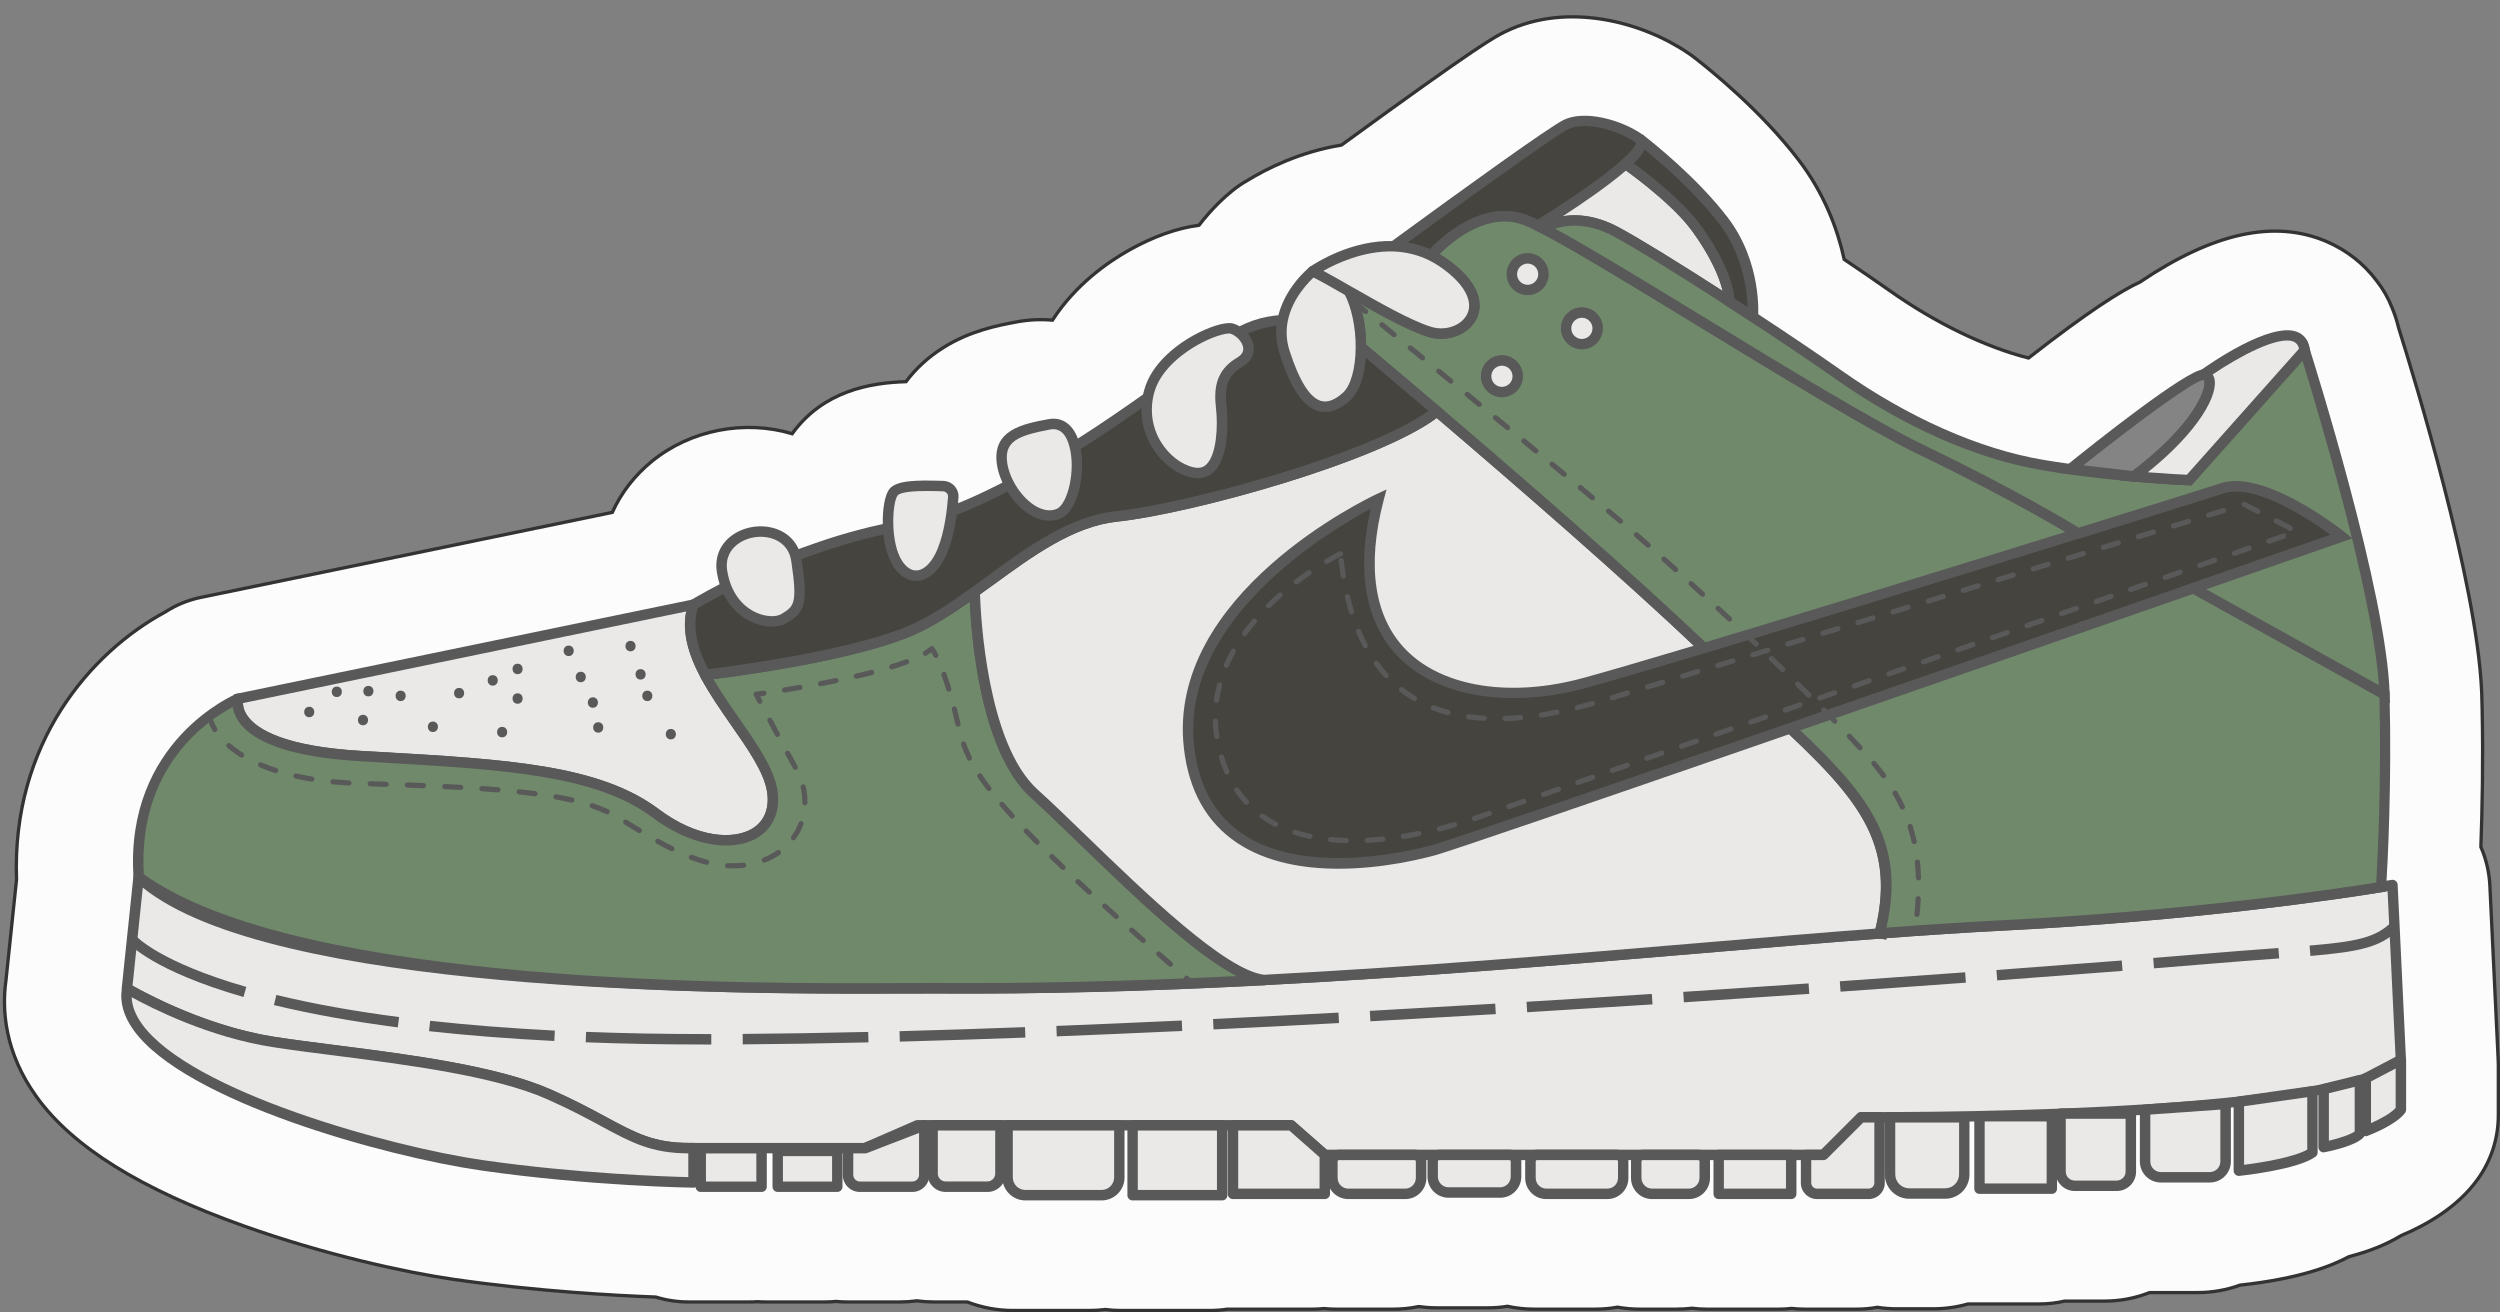 <?xml version="1.0" encoding="UTF-8"?><svg xmlns="http://www.w3.org/2000/svg" xmlns:xlink="http://www.w3.org/1999/xlink" height="196.9" preserveAspectRatio="xMidYMid meet" version="1.0" viewBox="62.2 150.4 375.2 196.9" width="375.2" zoomAndPan="magnify"><rect x="62.2" y="150.4" width="375.2" height="196.9" fill="#808080" stroke="none"/><g><g id="change1_1"><path d="M437.12,309.28l-1.24-25.99c-0.1-2.01-0.56-3.97-1.35-5.78c0.2-5.42,0.36-12.86,0.19-20.74 c0-0.14,0-0.28-0.01-0.41l-0.05-1.82c-0.01-0.22-0.02-0.43-0.03-0.65c-0.78-16.31-10.02-46.59-12.45-54.3 c-0.25-1.06-0.59-2.09-1.01-3.08c-0.56-1.43-1.33-2.75-2.25-3.93c-1.94-2.6-4.51-4.62-7.52-5.92c-7.8-3.35-16.99-1.37-28.03,6.07 c-2.89,1.34-7.57,4.26-16.73,11.4c-6.52-1.66-13.94-5.24-20.83-10.11c-1.87-1.32-4.23-2.94-6.83-4.69c-1-4.55-2.99-9.93-6.91-15.02 c-5.64-7.36-13.28-13.5-15.53-15.24c-0.04-0.03-0.08-0.07-0.12-0.09c-0.02-0.02-0.05-0.04-0.07-0.06c-0.2-0.15-0.4-0.3-0.61-0.44 l-0.05-0.03c-7.07-4.85-18.31-7.77-27.49-3.34c-1.6,0.77-3.76,1.82-24.67,17.06c-6.38,1.04-11.43,3.66-14.12,5.31 c-0.75,0.42-1.46,0.9-2.14,1.44l-0.23,0.19c-0.9,0.73-2.87,2.45-4.89,5.09c-3.3,0.44-6.78,1.67-10.41,3.69 c-3.17,1.77-8.1,5.16-11.59,10.56c-1.75-0.16-3.55-0.08-5.36,0.26c-2.77,0.52-6.95,1.3-11.02,3.86c-2.24,1.4-4.12,3.13-5.6,5.11 c-5.38,0.16-12.43,1.38-17.08,7.81c-7.15-2.13-15.23-0.59-21.03,4.12c-2.62,2.13-4.64,4.76-5.97,7.69l-61.32,12.67l-0.45,0.09 c-1.92,0.4-3.72,1.15-5.31,2.18c-11.24,6.06-23.08,19.73-22.33,40.16l-1.59,15.16c-0.61,4.39-0.21,10.79,4.61,17.47 c5.41,7.49,15.56,13.82,31.03,19.34c12.11,4.32,24.28,6.99,31.63,8.05c12.51,1.8,24.48,2.43,30.26,2.64 c1.55,0.48,3.21,0.74,4.92,0.74h9.13c0.41,0,0.81-0.01,1.21-0.04c0.4,0.03,0.8,0.04,1.21,0.04h8.94c0.56,0,1.11-0.03,1.65-0.08 c0.57,0.06,1.15,0.08,1.74,0.08h7.87c0.85,0,1.69-0.06,2.51-0.17c0.82,0.11,1.65,0.17,2.49,0.17h5.08 c2.15,0.83,4.47,1.28,6.89,1.28h11.43c0.82,0,1.62-0.05,2.42-0.15c0.73,0.1,1.48,0.15,2.24,0.15h13.45c0.88,0,1.74-0.07,2.58-0.2 h12.82c0.58,0,1.15-0.03,1.71-0.09c0.6,0.06,1.21,0.09,1.82,0.09h8.54c1.31,0,2.59-0.13,3.83-0.39c0.87,0.12,1.77,0.19,2.68,0.19 h7.73c1,0,1.98-0.08,2.93-0.23c1.29,0.28,2.64,0.43,4.01,0.43h9.15c1.15,0,2.27-0.1,3.36-0.3c1.09,0.2,2.22,0.3,3.36,0.3h5.51 c0.78,0,1.55-0.05,2.31-0.14c0.71,0.09,1.43,0.14,2.16,0.14h10.89c0.64,0,1.27-0.04,1.89-0.11c0.65,0.07,1.31,0.11,1.98,0.11h7.73 c1.08,0,2.13-0.09,3.16-0.28c0.96,0.15,1.94,0.23,2.93,0.23h5.4c1.82,0,3.59-0.25,5.27-0.73h10.75c1.29,0,2.55-0.15,3.76-0.43h5.97 c2.39,0,4.68-0.45,6.78-1.28H392c2.24,0,4.39-0.39,6.39-1.12c8.84-0.95,13.71-2.85,16.36-4.28c3.05-0.78,5.64-1.83,7.82-3.16 c3.78-1.58,8.4-4.21,11.42-8.36c2.07-2.84,3.16-6.19,3.16-9.7v-7.48C437.15,309.96,437.14,309.62,437.12,309.28z M421.76,298.8 c0.03-0.01,0.06-0.01,0.09-0.02l0,0C421.82,298.79,421.79,298.79,421.76,298.8z" fill="#fcfcfc" stroke="#333" stroke-miterlimit="10" stroke-width=".5"/></g><g><g id="change2_3"><path d="M306.17,174.99c-4.35,3.92-13.14,9.27-13.14,9.27c-0.72-0.35-1.33-0.63-1.81-0.82 c-6.42-2.48-12.45,3.34-14.25,5.3c-1.88-0.91-3.78-1.31-5.62-1.38c0.35-0.25,22.99-16.87,25.88-18.27c2.93-1.41,8.07,0.1,11,2.12 c0,0,0.01,0.01,0.02,0.02C309.1,171.86,308.05,173.29,306.17,174.99z" fill="#45443f"/></g><g id="change3_33"><path d="M277.15,189.71l-0.52-0.26c-1.63-0.79-3.42-1.23-5.31-1.3l-2.3-0.09l1.88-1.33c0.04-0.03,0.26-0.19,0.64-0.47 c10.34-7.56,23.13-16.79,25.35-17.87c3.12-1.51,8.52-0.06,11.76,2.16l0.11,0.08c0.35,0.27,0.55,0.66,0.57,1.1 c0.05,0.96-0.77,2.15-2.64,3.85l0,0c-4.36,3.93-12.9,9.14-13.26,9.36l-0.37,0.22l-0.39-0.19c-0.74-0.36-1.31-0.62-1.75-0.79 c-5.96-2.3-11.75,3.32-13.39,5.09L277.15,189.71z M273.46,186.8c1.16,0.2,2.27,0.54,3.33,1c2.22-2.29,8.26-7.57,14.71-5.08 c0.4,0.15,0.89,0.37,1.48,0.65c1.7-1.05,8.91-5.58,12.66-8.96c1.85-1.68,2.09-2.38,2.12-2.56l-0.04-0.04 c-2.89-1.96-7.63-3.24-10.15-2.02C295.99,170.57,287.22,176.75,273.46,186.8z" fill="#595959"/></g></g><g><g id="change4_1"><path d="M160.63,272.48c-9.15-6.86-23.54-7.4-44.25-8.61c-20.71-1.21-18.43-8.61-18.43-8.61l68.33-14.12 c-1.16,3.43-0.12,7,1.76,10.53c3.33,6.28,9.3,12.44,10.07,17.45C179.32,276.92,169.77,279.35,160.63,272.48z" fill="#eae9e8"/></g><g id="change3_1"><path d="M171.2,277.3c-3.41,0-7.41-1.45-11.04-4.19c-8.56-6.42-22.23-7.2-41.14-8.3l-2.68-0.16 c-9.8-0.57-15.96-2.57-18.31-5.95c-1.34-1.93-0.85-3.6-0.83-3.67l0.14-0.44l0.45-0.09l69.67-14.4l-0.44,1.3 c-0.94,2.79-0.4,5.94,1.71,9.91c1.25,2.36,2.9,4.73,4.49,7.02c2.65,3.81,5.15,7.41,5.66,10.68c0.48,3.09-0.61,5.68-3,7.11 C174.56,276.91,172.96,277.3,171.2,277.3z M98.66,255.92c0,0.43,0.12,1.14,0.7,1.95c1.44,2.01,5.58,4.55,17.06,5.22l2.68,0.15 c19.19,1.11,33.06,1.91,41.99,8.61h0c5.78,4.34,11.18,4.59,13.98,2.92c1.83-1.1,2.63-3.06,2.25-5.53 c-0.45-2.91-2.85-6.37-5.4-10.02c-1.62-2.33-3.29-4.73-4.59-7.18c-2.02-3.81-2.72-6.99-2.15-9.87L98.66,255.92z" fill="#595959"/></g></g><g><g id="change4_23"><path d="M422.53,309.47c-9.23,9.27-81,8.61-81,8.61l-5.65,5.65h-74.85l-5.04-4.44H199.9l-7.87,3.43 c0,0-17.38,0-25.75,0h-0.67c-8.07,0-10.49-3.43-20.98-8.07c-10.5-4.64-29.66-6.06-41.36-7.87c-11.7-1.82-21.99-8.02-21.99-8.02 l1.75-16.73c0.88,0.82,1.88,1.59,2.99,2.33c24.21,16.06,102.05,14.26,116.71,14.35c16.51,0.11,33.07-0.4,49.18-1.24 c34.18-1.77,66.43-5.03,92.4-6.98c6.53-0.49,12.66-0.9,18.33-1.19c28.72-1.44,50.82-4.77,56.93-5.77c1.11-0.18,1.7-0.28,1.7-0.28 L422.53,309.47z" fill="#eae9e8"/></g><g id="change3_66"><path d="M335.87,324.51h-74.85c-0.19,0-0.38-0.07-0.52-0.2l-4.82-4.25h-55.63l-7.72,3.36 c-0.1,0.04-0.21,0.07-0.31,0.07H165.6c-5.63,0-8.63-1.62-13.17-4.07c-2.21-1.2-4.73-2.55-8.13-4.06 c-7.9-3.5-21.13-5.18-31.76-6.54c-3.4-0.43-6.62-0.84-9.41-1.28c-11.72-1.82-21.85-7.86-22.28-8.12 c-0.26-0.16-0.41-0.45-0.38-0.75l1.75-16.74c0.03-0.29,0.23-0.55,0.5-0.65c0.28-0.1,0.59-0.04,0.81,0.16 c0.84,0.78,1.82,1.54,2.89,2.25c21.92,14.54,89.05,14.3,111.11,14.22c2.15-0.01,3.9-0.01,5.17-0.01c15.12,0.1,31.2-0.3,49.14-1.24 c23.26-1.21,45.83-3.12,65.75-4.8c9.44-0.8,18.35-1.55,26.64-2.18c6.99-0.53,12.99-0.92,18.35-1.19 c28.86-1.45,50.81-4.77,56.85-5.76c1.11-0.18,1.69-0.28,1.69-0.28c0.22-0.04,0.45,0.02,0.63,0.16c0.18,0.14,0.28,0.35,0.29,0.57 l1.25,26.23c0.01,0.22-0.07,0.44-0.23,0.59c-9.13,9.17-75.3,8.88-81.24,8.84l-5.42,5.42 C336.28,324.43,336.08,324.51,335.87,324.51z M261.32,322.94h74.23l5.42-5.42c0.15-0.15,0.35-0.23,0.55-0.23c0,0,0,0,0.01,0 c0.71,0,70.32,0.55,80.2-8.15l-1.2-24.98c-0.23,0.04-0.51,0.08-0.84,0.14c-6.06,0.99-28.08,4.32-57.02,5.78 c-5.34,0.27-11.33,0.66-18.31,1.19c-8.28,0.62-17.19,1.38-26.63,2.18c-19.93,1.69-42.51,3.6-65.8,4.81 c-17.97,0.94-34.08,1.34-49.23,1.24c-1.27-0.01-3.01,0-5.15,0.01c-22.19,0.07-89.68,0.31-111.99-14.49 c-0.68-0.45-1.33-0.92-1.93-1.41l-1.54,14.73c2.05,1.17,11.2,6.1,21.28,7.67c2.77,0.43,5.97,0.84,9.36,1.27 c10.73,1.37,24.09,3.07,32.19,6.66c3.46,1.53,6,2.9,8.24,4.11c4.48,2.42,7.19,3.88,12.42,3.88h26.26l7.72-3.36 c0.1-0.04,0.21-0.07,0.31-0.07h56.09c0.19,0,0.38,0.07,0.52,0.2L261.32,322.94z" fill="#595959"/></g></g><g id="change3_26"><path d="M168.04,307.16c-6.22,0-12.25-0.11-17.94-0.33l0.06-1.57c5.66,0.22,11.68,0.33,17.88,0.33l0.91,0l0,1.57 L168.04,307.16z M173.67,307.14l-0.01-1.57c5.82-0.04,12.16-0.14,18.84-0.3l0.04,1.57C185.84,307,179.5,307.1,173.67,307.14z M197.24,306.73l-0.04-1.57c5.92-0.16,12.26-0.36,18.83-0.61l0.06,1.57C209.52,306.36,203.17,306.57,197.24,306.73z M145.39,306.63c-6.65-0.33-12.98-0.83-18.8-1.47l0.17-1.56c5.8,0.64,12.09,1.13,18.71,1.47L145.39,306.63z M220.8,305.94 l-0.06-1.57c6-0.24,12.33-0.51,18.82-0.81l0.07,1.57C233.14,305.43,226.8,305.7,220.8,305.94z M244.33,304.9l-0.08-1.57 c6.03-0.29,12.36-0.62,18.83-0.96l0.08,1.57C256.7,304.29,250.36,304.61,244.33,304.9z M121.9,304.59 c-6.85-0.89-13.1-2.02-18.59-3.35l0.37-1.52c5.43,1.32,11.63,2.44,18.42,3.32L121.9,304.59z M267.87,303.68l-0.09-1.57 c6.32-0.35,12.61-0.71,18.82-1.08l0.09,1.57C280.48,302.97,274.19,303.33,267.87,303.68z M291.4,302.32l-0.1-1.57 c6.39-0.39,12.68-0.78,18.81-1.18l0.1,1.57C304.08,301.53,297.79,301.93,291.4,302.32z M314.92,300.83l-0.1-1.57 c6.5-0.43,12.79-0.85,18.81-1.27l0.11,1.57C327.71,299.98,321.41,300.4,314.92,300.83z M98.74,300.03 c-13.51-3.89-17.14-7.94-17.29-8.11l1.18-1.03c0.03,0.04,3.58,3.91,16.54,7.63L98.74,300.03z M338.43,299.23l-0.11-1.56 c6.69-0.47,13-0.92,18.81-1.35l0.11,1.56C351.43,298.31,345.12,298.76,338.43,299.23z M361.94,297.54l-0.12-1.56 c7.26-0.54,13.62-1.03,18.81-1.43l0.12,1.56C375.57,296.51,369.21,297,361.94,297.54z M385.47,295.73l-0.12-1.56 c3.7-0.29,6.53-0.52,8.34-0.68c3.65-0.31,6.77-0.54,9.47-0.74l0.98-0.07l0.12,1.56l-0.98,0.07c-2.69,0.2-5.81,0.43-9.45,0.74 C392.01,295.21,389.18,295.44,385.47,295.73z M408.95,293.87l-0.13-1.56c7.06-0.6,9.82-1.18,12.22-3.44l1.08,1.14 C419.4,292.57,416.3,293.24,408.95,293.87z" fill="#595959"/></g><g><g id="change5_3"><path d="M251.9,297.47c-16.11,0.84-32.67,1.35-49.18,1.24c-14.66-0.09-94.11,2.09-119.7-16.68 c-1.35-20.17,14.93-26.76,14.93-26.76s-2.28,7.4,18.43,8.61c20.71,1.21,35.1,1.75,44.25,8.61c9.14,6.86,18.69,4.44,17.48-3.36 c-0.78-5.01-6.74-11.16-10.07-17.45c0,0,19.35-2.19,29.84-6.22c3.58-1.37,7.08-3.71,10.61-6.25c0.01,0.57,0.4,22.62,8.96,30.32 C226.12,277.32,243.99,296.64,251.9,297.47z" fill="#70896b"/></g><g id="change3_67"><path d="M190.07,299.53c-27.61,0-86.13-1.19-107.51-16.87c-0.19-0.14-0.3-0.35-0.32-0.58 c-1.37-20.5,15.25-27.47,15.42-27.54c0.28-0.11,0.6-0.06,0.83,0.15c0.22,0.2,0.31,0.52,0.22,0.81c-0.01,0.03-0.28,1.07,0.66,2.38 c1.44,2.01,5.58,4.55,17.06,5.22l2.68,0.15c19.19,1.11,33.06,1.91,41.99,8.61c5.78,4.34,11.19,4.59,13.98,2.92 c1.83-1.1,2.63-3.06,2.25-5.53c-0.45-2.91-2.85-6.37-5.4-10.02c-1.62-2.33-3.29-4.73-4.59-7.18c-0.12-0.23-0.12-0.5,0-0.73 c0.12-0.23,0.35-0.38,0.61-0.41c0.19-0.02,19.38-2.22,29.65-6.17c3.55-1.36,7.11-3.76,10.43-6.15c0.24-0.17,0.55-0.2,0.81-0.06 c0.26,0.13,0.43,0.4,0.43,0.69c0,0.22,0.39,22.27,8.7,29.74c1.99,1.79,4.52,4.23,7.19,6.82c8.86,8.57,20.99,20.32,26.83,20.93 c0.41,0.04,0.71,0.39,0.7,0.8c-0.01,0.41-0.33,0.74-0.74,0.76c-17.97,0.94-34.08,1.34-49.23,1.24c-1.26-0.01-3,0-5.14,0.01 C195.45,299.52,192.93,299.53,190.07,299.53z M83.78,281.61c23.46,16.78,91.39,16.44,113.78,16.33c2.15-0.01,3.9-0.02,5.16-0.01 c13.98,0.09,28.79-0.25,45.12-1.04c-6.63-3.41-15.98-12.46-23.78-20c-2.66-2.57-5.17-5-7.14-6.78 c-7.61-6.84-8.94-24.19-9.17-29.41c-3.06,2.16-6.31,4.23-9.59,5.49c-9.1,3.5-24.5,5.59-28.88,6.13c1.16,2.03,2.57,4.05,3.94,6.01 c2.65,3.81,5.15,7.41,5.66,10.68c0.48,3.09-0.61,5.68-3,7.11c-3.9,2.34-10.22,1.13-15.73-3.01c-8.56-6.42-22.23-7.2-41.14-8.3 l-2.68-0.16c-9.8-0.57-15.96-2.57-18.31-5.95c-0.56-0.81-0.8-1.57-0.89-2.19C93.58,258.38,82.86,265.35,83.78,281.61z" fill="#595959"/></g></g><g id="change3_51"><path d="M208.49,240.38c-0.65,0-1.18-0.52-1.18-1.17v-0.01c0-0.65,0.53-1.18,1.18-1.18c0.65,0,1.18,0.53,1.18,1.18 S209.14,240.38,208.49,240.38z" fill="#595959"/></g><g><g id="change3_27"><path d="M94.45,260.27c-0.13,0-0.26-0.07-0.33-0.19c-0.42-0.68-0.55-1.13-0.56-1.15c-0.06-0.21,0.06-0.43,0.26-0.49 c0.21-0.06,0.43,0.06,0.49,0.26c0,0.02,0.12,0.39,0.47,0.96c0.11,0.18,0.05,0.43-0.13,0.54 C94.6,260.26,94.52,260.27,94.45,260.27z" fill="#595959"/></g><g id="change3_78"><path d="M172.19,280.73c-0.27,0-0.54-0.01-0.81-0.02c-0.22-0.01-0.38-0.2-0.37-0.41c0.01-0.22,0.2-0.38,0.41-0.37 c0.27,0.02,0.54,0.02,0.8,0.02c0.51,0,1.03-0.03,1.53-0.09c0.21-0.03,0.41,0.13,0.44,0.34c0.03,0.22-0.13,0.41-0.34,0.44 C173.31,280.7,172.75,280.74,172.19,280.73z M168.25,280.19c-0.03,0-0.07,0-0.1-0.01c-0.75-0.19-1.53-0.44-2.33-0.74 c-0.2-0.08-0.3-0.3-0.23-0.51c0.08-0.2,0.3-0.3,0.51-0.23c0.77,0.29,1.52,0.53,2.24,0.72c0.21,0.05,0.34,0.27,0.28,0.48 C168.59,280.08,168.43,280.19,168.25,280.19z M176.9,279.87c-0.16,0-0.3-0.09-0.36-0.25c-0.08-0.2,0.02-0.43,0.22-0.51 c0.73-0.29,1.42-0.65,2.04-1.08c0.18-0.12,0.42-0.08,0.55,0.1c0.12,0.18,0.08,0.42-0.1,0.55c-0.67,0.46-1.41,0.85-2.19,1.16 C176.99,279.86,176.95,279.87,176.9,279.87z M163.04,278.17c-0.06,0-0.12-0.01-0.17-0.04c-0.67-0.33-1.37-0.71-2.14-1.13 c-0.19-0.11-0.26-0.34-0.15-0.53c0.11-0.19,0.34-0.26,0.53-0.15c0.75,0.42,1.44,0.79,2.1,1.11c0.19,0.1,0.27,0.33,0.18,0.53 C163.32,278.09,163.18,278.17,163.04,278.17z M181.29,276.52c-0.08,0-0.16-0.02-0.23-0.07c-0.18-0.13-0.22-0.37-0.09-0.55 c0.45-0.62,0.81-1.3,1.08-2.02c0.08-0.2,0.3-0.31,0.5-0.23c0.2,0.08,0.31,0.3,0.23,0.5c-0.29,0.78-0.69,1.52-1.18,2.2 C181.53,276.46,181.41,276.52,181.29,276.52z M158.15,275.43c-0.07,0-0.14-0.02-0.2-0.06c-0.53-0.32-1.07-0.65-1.59-0.97 l-0.46-0.28c-0.18-0.11-0.24-0.35-0.13-0.54c0.11-0.19,0.36-0.24,0.54-0.13l0.46,0.28c0.53,0.32,1.06,0.65,1.59,0.97 c0.19,0.11,0.24,0.35,0.13,0.54C158.42,275.37,158.29,275.43,158.15,275.43z M153.32,272.61c-0.06,0-0.11-0.01-0.17-0.04 c-0.66-0.31-1.4-0.6-2.19-0.87c-0.21-0.07-0.32-0.29-0.25-0.5c0.07-0.21,0.29-0.31,0.5-0.25c0.82,0.28,1.58,0.58,2.27,0.9 c0.2,0.09,0.28,0.32,0.19,0.52C153.61,272.53,153.47,272.61,153.32,272.61z M183,271.28C183,271.28,183,271.28,183,271.28 c-0.22,0-0.4-0.18-0.39-0.4l0-0.15c0-0.71-0.08-1.43-0.25-2.14c-0.05-0.21,0.08-0.42,0.29-0.47c0.21-0.05,0.42,0.08,0.47,0.29 c0.18,0.76,0.27,1.54,0.27,2.31l0,0.16C183.39,271.1,183.21,271.28,183,271.28z M148.01,270.87c-0.03,0-0.06,0-0.09-0.01 c-0.72-0.17-1.5-0.33-2.33-0.48c-0.21-0.04-0.36-0.24-0.32-0.46c0.04-0.21,0.25-0.35,0.46-0.32c0.84,0.15,1.64,0.31,2.37,0.48 c0.21,0.05,0.34,0.26,0.29,0.47C148.35,270.75,148.19,270.87,148.01,270.87z M142.5,269.91c-0.02,0-0.03,0-0.05,0 c-0.76-0.1-1.56-0.19-2.37-0.28c-0.22-0.02-0.37-0.22-0.35-0.43c0.02-0.22,0.2-0.37,0.43-0.35c0.82,0.09,1.62,0.18,2.39,0.28 c0.21,0.03,0.37,0.23,0.34,0.44C142.86,269.76,142.69,269.91,142.5,269.91z M136.93,269.33c-0.01,0-0.02,0-0.03,0 c-0.78-0.06-1.57-0.12-2.39-0.18c-0.22-0.01-0.38-0.2-0.37-0.42c0.01-0.22,0.22-0.38,0.42-0.37c0.82,0.06,1.62,0.11,2.4,0.18 c0.22,0.02,0.38,0.21,0.36,0.42C137.3,269.17,137.13,269.33,136.93,269.33z M131.34,268.96c-0.01,0-0.01,0-0.02,0 c-0.78-0.04-1.58-0.08-2.39-0.12c-0.22-0.01-0.38-0.19-0.37-0.41c0.01-0.22,0.2-0.4,0.41-0.37c0.82,0.04,1.62,0.08,2.4,0.12 c0.22,0.01,0.38,0.2,0.37,0.41C131.72,268.8,131.55,268.96,131.34,268.96z M125.75,268.7c-0.01,0-0.01,0-0.02,0 c-0.79-0.03-1.58-0.06-2.4-0.09c-0.22-0.01-0.39-0.19-0.38-0.41c0.01-0.22,0.2-0.38,0.41-0.38c0.81,0.03,1.61,0.06,2.4,0.09 c0.22,0.01,0.39,0.19,0.38,0.41C126.13,268.53,125.96,268.7,125.75,268.7z M120.15,268.5c0,0-0.01,0-0.01,0l-2.4-0.08 c-0.22-0.01-0.39-0.19-0.38-0.4c0.01-0.21,0.18-0.38,0.39-0.38c0,0,0.01,0,0.01,0l2.4,0.08c0.22,0.01,0.39,0.19,0.38,0.41 C120.54,268.33,120.36,268.5,120.15,268.5z M114.56,268.3c-0.01,0-0.01,0-0.02,0c-0.84-0.05-1.64-0.11-2.41-0.18 c-0.22-0.02-0.37-0.21-0.35-0.43c0.02-0.22,0.22-0.37,0.43-0.35c0.76,0.07,1.55,0.13,2.38,0.18c0.22,0.01,0.38,0.2,0.37,0.41 C114.94,268.14,114.76,268.3,114.56,268.3z M108.99,267.72c-0.02,0-0.04,0-0.06-0.01c-0.82-0.13-1.62-0.29-2.38-0.45 c-0.21-0.05-0.34-0.26-0.3-0.47c0.05-0.21,0.26-0.34,0.47-0.3c0.75,0.17,1.53,0.32,2.33,0.45c0.21,0.03,0.36,0.24,0.32,0.45 C109.35,267.59,109.18,267.72,108.99,267.72z M103.55,266.43c-0.04,0-0.08-0.01-0.12-0.02c-0.79-0.26-1.56-0.55-2.28-0.86 c-0.2-0.09-0.29-0.32-0.2-0.52c0.09-0.2,0.32-0.29,0.52-0.2c0.7,0.3,1.44,0.58,2.21,0.83c0.21,0.07,0.32,0.29,0.25,0.49 C103.87,266.33,103.71,266.43,103.55,266.43z M181.55,265.94c-0.14,0-0.27-0.07-0.34-0.2c-0.38-0.7-0.77-1.41-1.15-2.11 c-0.1-0.19-0.03-0.43,0.16-0.53c0.19-0.1,0.43-0.03,0.53,0.16c0.38,0.7,0.76,1.41,1.15,2.11c0.1,0.19,0.03,0.43-0.16,0.53 C181.68,265.92,181.62,265.94,181.55,265.94z M98.47,264.11c-0.07,0-0.14-0.02-0.21-0.06c-0.72-0.46-1.39-0.95-1.97-1.46 c-0.16-0.14-0.18-0.39-0.04-0.55c0.14-0.16,0.39-0.18,0.55-0.04c0.56,0.49,1.19,0.96,1.88,1.39c0.18,0.12,0.24,0.36,0.12,0.54 C98.72,264.05,98.6,264.11,98.47,264.11z M178.88,261.01c-0.14,0-0.28-0.08-0.35-0.21l-1.13-2.12c-0.1-0.19-0.03-0.43,0.16-0.53 c0.19-0.1,0.43-0.03,0.53,0.16l1.13,2.12c0.1,0.19,0.03,0.43-0.16,0.53C179.01,261,178.95,261.01,178.88,261.01z" fill="#595959"/></g><g id="change3_37"><path d="M176.23,256.03c-0.14,0-0.28-0.08-0.35-0.21l-0.55-1.04c-0.06-0.11-0.06-0.25,0-0.36 c0.06-0.11,0.17-0.19,0.3-0.21c0,0,0.42-0.06,1.16-0.16c0.21-0.02,0.41,0.12,0.45,0.33c0.03,0.21-0.12,0.41-0.33,0.45 c-0.24,0.03-0.44,0.06-0.61,0.09l0.29,0.54c0.1,0.19,0.03,0.43-0.16,0.53C176.36,256.01,176.3,256.03,176.23,256.03z" fill="#595959"/></g><g id="change3_53"><path d="M179.94,254.35c-0.19,0-0.36-0.14-0.39-0.33c-0.04-0.21,0.11-0.42,0.32-0.45c0.71-0.12,1.49-0.25,2.32-0.39 c0.21-0.04,0.42,0.1,0.45,0.32c0.04,0.21-0.11,0.42-0.32,0.45c-0.83,0.14-1.61,0.28-2.33,0.39 C179.99,254.35,179.97,254.35,179.94,254.35z M185.35,253.4c-0.18,0-0.35-0.13-0.38-0.32c-0.04-0.21,0.1-0.42,0.31-0.46 c0.75-0.14,1.52-0.3,2.3-0.46c0.21-0.04,0.42,0.09,0.46,0.31c0.04,0.21-0.09,0.42-0.31,0.46c-0.78,0.16-1.56,0.31-2.31,0.46 C185.4,253.39,185.38,253.4,185.35,253.4z M190.72,252.27c-0.18,0-0.34-0.12-0.38-0.3c-0.05-0.21,0.08-0.42,0.29-0.47 c0.77-0.18,1.53-0.36,2.28-0.55c0.21-0.05,0.42,0.07,0.48,0.28c0.05,0.21-0.07,0.42-0.28,0.48c-0.75,0.19-1.52,0.38-2.29,0.56 C190.78,252.27,190.75,252.27,190.72,252.27z M196.03,250.87c-0.17,0-0.32-0.11-0.37-0.28c-0.06-0.21,0.05-0.43,0.26-0.49 c0.81-0.25,1.55-0.5,2.21-0.74c0.2-0.08,0.43,0.03,0.5,0.23c0.08,0.2-0.03,0.43-0.23,0.5c-0.67,0.25-1.43,0.51-2.25,0.76 C196.11,250.87,196.07,250.87,196.03,250.87z" fill="#595959"/></g><g id="change3_65"><path d="M202.65,249.14c-0.14,0-0.28-0.08-0.35-0.21c-0.13-0.26-0.25-0.46-0.34-0.61c-0.2,0.15-0.42,0.3-0.66,0.45 c-0.19,0.11-0.43,0.05-0.54-0.13c-0.11-0.19-0.05-0.43,0.13-0.54c0.36-0.22,0.66-0.43,0.89-0.64c0.08-0.07,0.2-0.1,0.29-0.1 c0.11,0.01,0.21,0.06,0.28,0.15c0.03,0.03,0.26,0.33,0.64,1.08c0.1,0.19,0.02,0.43-0.17,0.53 C202.77,249.13,202.71,249.14,202.65,249.14z" fill="#595959"/></g><g id="change3_8"><path d="M237.87,295.5c-0.09,0-0.18-0.03-0.26-0.1l-1.76-1.53c-0.16-0.14-0.18-0.39-0.04-0.55 c0.14-0.17,0.39-0.18,0.55-0.04l1.76,1.53c0.16,0.14,0.18,0.39,0.04,0.55C238.08,295.46,237.98,295.5,237.87,295.5z M233.78,291.93c-0.09,0-0.18-0.03-0.26-0.1l-1.74-1.54c-0.16-0.14-0.18-0.39-0.03-0.55c0.14-0.16,0.39-0.18,0.55-0.03l1.74,1.54 c0.16,0.14,0.18,0.39,0.03,0.55C233.99,291.89,233.89,291.93,233.78,291.93z M229.72,288.33c-0.09,0-0.19-0.03-0.26-0.1 c-0.59-0.53-1.17-1.05-1.73-1.56c-0.16-0.14-0.17-0.39-0.03-0.55c0.15-0.16,0.39-0.17,0.55-0.03c0.56,0.51,1.14,1.03,1.73,1.56 c0.16,0.14,0.17,0.39,0.03,0.55C229.93,288.28,229.82,288.33,229.72,288.33z M225.7,284.68c-0.1,0-0.19-0.03-0.27-0.1 c-0.59-0.54-1.16-1.07-1.71-1.58c-0.16-0.15-0.17-0.4-0.02-0.55c0.15-0.16,0.4-0.17,0.55-0.02c0.55,0.51,1.12,1.04,1.71,1.58 c0.16,0.15,0.17,0.4,0.02,0.55C225.91,284.64,225.8,284.68,225.7,284.68z M221.74,280.97c-0.1,0-0.19-0.04-0.27-0.11 c-0.58-0.55-1.14-1.09-1.68-1.62c-0.16-0.15-0.16-0.4-0.01-0.55c0.15-0.16,0.4-0.16,0.55-0.01c0.54,0.52,1.09,1.06,1.67,1.61 c0.16,0.15,0.16,0.4,0.01,0.55C221.94,280.93,221.84,280.97,221.74,280.97z M217.85,277.18c-0.1,0-0.2-0.04-0.28-0.12 c-0.57-0.58-1.12-1.13-1.63-1.67c-0.15-0.16-0.15-0.4,0.01-0.55c0.16-0.15,0.4-0.14,0.55,0.01c0.51,0.53,1.05,1.08,1.62,1.66 c0.15,0.15,0.15,0.4,0,0.55C218.05,277.15,217.95,277.18,217.85,277.18z M214.11,273.26c-0.11,0-0.21-0.04-0.29-0.13 c-0.56-0.61-1.07-1.19-1.55-1.75c-0.14-0.16-0.12-0.41,0.04-0.55c0.16-0.14,0.41-0.12,0.55,0.04c0.47,0.55,0.98,1.13,1.53,1.73 c0.15,0.16,0.13,0.41-0.03,0.55C214.3,273.23,214.2,273.26,214.11,273.26z M210.61,269.12c-0.12,0-0.23-0.05-0.31-0.15 c-0.5-0.66-0.96-1.3-1.37-1.91c-0.12-0.18-0.07-0.42,0.11-0.54c0.18-0.12,0.42-0.07,0.54,0.11c0.4,0.6,0.85,1.22,1.34,1.87 c0.13,0.17,0.1,0.42-0.07,0.55C210.78,269.09,210.7,269.12,210.61,269.12z M207.7,264.57c-0.14,0-0.28-0.08-0.35-0.22 c-0.36-0.72-0.66-1.43-0.92-2.18c-0.07-0.2,0.04-0.43,0.24-0.5c0.2-0.07,0.43,0.04,0.5,0.24c0.25,0.72,0.54,1.4,0.88,2.09 c0.1,0.19,0.02,0.43-0.18,0.53C207.82,264.55,207.76,264.57,207.7,264.57z M205.97,259.45c-0.18,0-0.34-0.12-0.38-0.3l-0.1-0.44 c-0.1-0.43-0.2-0.87-0.32-1.33l-0.12-0.48c-0.05-0.21,0.07-0.42,0.28-0.48c0.21-0.05,0.42,0.07,0.48,0.28l0.12,0.49 c0.12,0.46,0.22,0.91,0.32,1.34l0.1,0.44c0.05,0.21-0.08,0.42-0.29,0.47C206.03,259.45,206,259.45,205.97,259.45z M204.59,254.21 c-0.17,0-0.32-0.11-0.37-0.28c-0.24-0.78-0.48-1.52-0.73-2.19c-0.07-0.2,0.03-0.43,0.24-0.5c0.2-0.07,0.43,0.03,0.5,0.24 c0.25,0.69,0.5,1.44,0.74,2.23c0.06,0.21-0.05,0.43-0.26,0.49C204.66,254.2,204.63,254.21,204.59,254.21z" fill="#595959"/></g><g id="change3_21"><path d="M241.18,298.37c-0.09,0-0.18-0.03-0.26-0.1l-0.89-0.77c-0.16-0.14-0.18-0.39-0.04-0.55 c0.14-0.16,0.39-0.18,0.55-0.04l0.89,0.77c0.16,0.14,0.18,0.39,0.04,0.55C241.4,298.32,241.3,298.37,241.18,298.37z" fill="#595959"/></g></g><g><g id="change4_14"><path d="M344.31,290.49c-25.98,1.95-58.23,5.21-92.4,6.98c-7.92-0.83-25.78-20.15-34.46-27.95 c-8.56-7.7-8.95-29.74-8.96-30.32c6.81-4.9,13.69-10.51,21.27-11.31c11.5-1.21,39.82-9.13,48.09-15.79 c11.57,9.85,28.17,24.23,40.1,35.56C337.84,266.6,348.72,272.89,344.31,290.49z" fill="#eae9e8"/></g><g id="change3_54"><path d="M251.88,298.26l-0.06-0.01c-6.38-0.67-18.23-12.14-27.76-21.36c-2.66-2.57-5.17-5-7.14-6.78 c-8.81-7.92-9.21-29.95-9.22-30.89l-0.01-0.41l0.33-0.24c0.76-0.55,1.52-1.1,2.28-1.66c6.11-4.46,12.42-9.06,19.36-9.8 c10.99-1.15,39.38-8.94,47.68-15.62l0.51-0.41l0.49,0.42c11.76,10.02,28.28,24.32,40.13,35.59c2.91,2.76,5.68,5.31,8.13,7.56 c14.88,13.68,22.35,20.54,18.46,36.02l-0.14,0.55l-0.56,0.04c-8.28,0.62-17.19,1.38-26.63,2.18c-19.93,1.69-42.51,3.6-65.8,4.81 L251.88,298.26z M209.28,239.6c0.1,3.05,1.01,22.43,8.69,29.34c1.99,1.79,4.52,4.23,7.19,6.82c8.83,8.55,20.91,20.24,26.77,20.93 c23.24-1.21,45.79-3.12,65.68-4.8c9.22-0.78,17.94-1.52,26.07-2.13c3.34-14.19-3.9-20.84-18.14-33.93 c-2.45-2.25-5.23-4.81-8.14-7.58c-11.67-11.08-27.87-25.13-39.58-35.11c-9.09,6.74-37.05,14.41-47.98,15.56 c-6.52,0.69-12.66,5.17-18.6,9.51C210.58,238.66,209.93,239.13,209.28,239.6z" fill="#595959"/></g></g><g><g id="change5_2"><path d="M419.57,283.53c-6.12,1-28.21,4.32-56.93,5.77c-5.66,0.29-11.8,0.7-18.33,1.19 c4.42-17.6-6.46-23.89-26.37-42.82c-11.93-11.33-28.53-25.7-40.1-35.56c-4.99-4.25-9.05-7.66-11.39-9.62 c0.01-2.95-0.59-6.11-1.79-8.38c4.06,2.32,8.86,5.08,12.1,6.1c4.94,1.56,11.15-4.03,2.12-10.34c-0.63-0.44-1.26-0.81-1.91-1.12 c1.8-1.95,7.83-7.77,14.25-5.3c0.49,0.19,1.09,0.46,1.81,0.82c0.25,0.13,0.53,0.27,0.81,0.41c11.31,5.84,43.45,26.83,56.97,33.34 c14.79,7.13,23.29,12.44,23.29,12.44c11.25-3.5,19.73-6.16,21.7-6.79c6.25-2.02,17.86,7.26,17.86,7.26s-8.94,3.11-22.26,7.75 l28.67,15.92C420.44,268.68,419.68,281.7,419.57,283.53z" fill="#70896b"/></g><g id="change3_42"><path d="M343.28,291.35l0.27-1.05c3.66-14.57-3.58-21.23-18-34.48c-2.45-2.25-5.23-4.81-8.14-7.58 c-11.83-11.24-28.32-25.52-40.07-35.53c-4.64-3.96-8.55-7.23-10.88-9.19l-0.79-0.66l0-0.37c0.01-2.99-0.63-5.99-1.7-8.01 l-1.27-2.39l2.55,1.46c4.05,2.31,8.64,4.94,11.74,5.91c2.13,0.67,4.55-0.18,5.4-1.9c0.98-1.99-0.5-4.63-3.97-7.05 c-0.57-0.4-1.17-0.75-1.8-1.06l-0.95-0.46l0.71-0.77c1.81-1.96,8.23-8.15,15.11-5.5c0.48,0.19,1.1,0.46,1.87,0.84l0.81,0.41 c4.98,2.57,14,8.08,23.55,13.92c12.11,7.39,25.83,15.77,33.4,19.41c13.11,6.32,21.39,11.28,23.05,12.3 c11.43-3.55,19.52-6.09,21.35-6.69c6.57-2.11,18.11,7.01,18.59,7.4l1.11,0.89l-21.94,7.64l27.53,15.28l0.01,0.45 c0.36,13.3-0.29,25.56-0.5,29l-0.04,0.63l-0.62,0.1c-6.06,0.99-28.08,4.32-57.02,5.78c-5.34,0.27-11.33,0.66-18.31,1.19 L343.28,291.35z M267.23,202.12l0.23,0.19c2.33,1.96,6.24,5.24,10.89,9.2c11.76,10.02,28.28,24.32,40.13,35.58 c2.91,2.76,5.68,5.31,8.13,7.56c14.54,13.36,22,20.23,18.71,34.97c6.54-0.49,12.2-0.85,17.28-1.11 c27.95-1.41,49.41-4.57,56.23-5.66c0.23-4.06,0.78-15.44,0.47-27.79l-29.81-16.55l22.53-7.84c-3.03-2.21-11.3-7.77-15.98-6.26 c-1.86,0.6-10.1,3.18-21.71,6.8l-0.34,0.11l-0.31-0.19c-0.08-0.05-8.64-5.37-23.21-12.4c-7.64-3.68-21.4-12.08-33.54-19.49 c-9.53-5.82-18.53-11.31-23.45-13.86l-0.8-0.4c-0.73-0.36-1.3-0.62-1.75-0.79c-5.28-2.04-10.44,2.15-12.68,4.36 c0.37,0.21,0.72,0.44,1.07,0.68c5.99,4.19,5.13,7.71,4.47,9.03c-1.17,2.39-4.44,3.6-7.28,2.7c-2.8-0.88-6.63-2.97-10.26-5.03 C266.86,197.77,267.2,199.92,267.23,202.12z" fill="#595959"/></g></g><g><g id="change2_1"><path d="M277.84,212.11c-8.27,6.65-36.58,14.58-48.09,15.79c-7.58,0.8-14.46,6.42-21.27,11.31 c-3.52,2.53-7.03,4.87-10.61,6.25c-10.49,4.03-29.84,6.22-29.84,6.22c-1.88-3.53-2.92-7.1-1.76-10.53c0,0,14.52-8.94,31.2-11.84 c16.68-2.9,40.75-22.19,49.22-28.12c2.71-1.9,5.48-2.63,7.99-2.75c5.36-0.27,9.56,2.23,9.56,2.23s0.79,0.65,2.2,1.83 C268.79,204.45,272.85,207.86,277.84,212.11z" fill="#45443f"/></g><g id="change3_62"><path d="M167.59,252.52l-0.25-0.47c-2.33-4.38-2.9-7.92-1.81-11.15l0.09-0.27l0.24-0.15 c0.15-0.09,14.84-9.05,31.48-11.94c14.02-2.43,33.62-16.82,44.16-24.54c1.87-1.37,3.49-2.56,4.75-3.44 c2.53-1.77,5.36-2.74,8.4-2.89c5.52-0.27,9.82,2.23,10,2.34l0.1,0.07c0,0,0.79,0.65,2.2,1.83l0.51,0.43 c2.33,1.96,6.24,5.24,10.89,9.2l0.72,0.61l-0.74,0.59c-8.5,6.84-37.35,14.78-48.5,15.95c-6.52,0.69-12.66,5.17-18.6,9.51 c-0.77,0.56-1.53,1.12-2.29,1.66c-3.41,2.45-7.07,4.92-10.78,6.34c-10.46,4.02-29.24,6.18-30.04,6.27L167.59,252.52z M166.93,241.67c-0.79,2.61-0.29,5.54,1.55,9.16c3.19-0.39,19.81-2.53,29.12-6.11c3.55-1.36,7.11-3.76,10.43-6.15 c0.76-0.55,1.52-1.1,2.28-1.66c6.11-4.46,12.42-9.06,19.36-9.8c10.67-1.12,37.77-8.5,46.92-15.04c-4.32-3.67-7.93-6.7-10.14-8.56 l-0.51-0.43c-1.2-1-1.95-1.62-2.14-1.78c-0.47-0.26-4.31-2.33-9.07-2.09c-2.75,0.14-5.3,1.02-7.58,2.61 c-1.25,0.88-2.86,2.06-4.72,3.42c-10.64,7.8-30.43,22.33-44.82,24.83C182.44,232.72,168.91,240.5,166.93,241.67z" fill="#595959"/></g></g><g><g id="change2_2"><path d="M413.65,230.92c0,0-8.94,3.11-22.26,7.75c-37.23,12.96-108.63,37.77-113.83,39.26 c-7.06,2.02-34.29,7.46-36.91-15.34c-2.63-22.79,28.44-37.32,28.44-37.32c-6.86,26.02,13.12,32.48,30.87,27.64 c12.15-3.32,49.69-14.87,74.12-22.46c11.25-3.5,19.73-6.16,21.7-6.79C402.04,221.64,413.65,230.92,413.65,230.92z" fill="#45443f"/></g><g id="change3_28"><path d="M263.09,280.78c-5.18,0-10.78-0.91-15.24-3.89c-4.55-3.04-7.24-7.82-7.97-14.2 c-2.66-23.09,27.6-37.52,28.89-38.12l1.52-0.71l-0.43,1.62c-2.61,9.92-1.4,17.74,3.51,22.6c5.5,5.46,15.62,7.02,26.4,4.08 c14.09-3.85,60.28-18.16,74.1-22.45c11.6-3.61,19.84-6.19,21.69-6.79c6.57-2.11,18.11,7.01,18.59,7.4l1.11,0.89l-23.6,8.22 c-32.45,11.29-108.5,37.73-113.87,39.27C275.97,279.21,269.89,280.78,263.09,280.78z M267.92,226.75 c-6.12,3.26-28.69,16.65-26.49,35.75c0.68,5.9,3.13,10.3,7.28,13.07c9.96,6.66,26.75,2.14,28.64,1.6 c5.34-1.53,81.35-27.95,113.79-39.25l20.87-7.27c-3.03-2.21-11.3-7.77-15.98-6.26c-1.86,0.6-10.1,3.18-21.71,6.8 c-13.83,4.3-60.04,18.61-74.15,22.47c-11.32,3.08-22.02,1.37-27.92-4.48C268.7,245.67,265.16,238.94,267.92,226.75z" fill="#595959"/></g></g><g id="change3_71"><path d="M345.27,291.47l-2.26-0.65c0.06-0.19,0.1-0.39,0.15-0.58l2.3,0.5C345.41,290.98,345.34,291.22,345.27,291.47z" fill="#595959"/></g><g><g id="change4_11"><path d="M321.74,195.64c-6.83-4.42-13.55-8.61-16.96-10.44c-6.49-3.5-10.94-0.53-10.94-0.53 c-0.28-0.14-0.56-0.28-0.81-0.41c0,0,8.79-5.35,13.14-9.27c0.32,0.22,7.38,5.19,10.58,9.58 C320.03,189.06,321.72,193.25,321.74,195.64z" fill="#eae9e8"/></g><g id="change3_16"><path d="M322.53,197.09l-1.22-0.79c-7.51-4.87-13.83-8.76-16.91-10.41c-5.96-3.21-9.96-0.67-10.13-0.56l-0.38,0.25 l-2.49-1.24l1.21-0.74c0.09-0.05,8.78-5.36,13.02-9.19l0.46-0.41l0.51,0.35c0.07,0.05,7.43,5.18,10.77,9.76 c3.15,4.31,5.11,8.73,5.13,11.53L322.53,197.09z M298.52,182.7c1.83,0,4.08,0.44,6.63,1.81c2.96,1.59,8.59,5.04,15.59,9.55 c-0.5-2.11-1.88-5.28-4.61-9.03c-2.7-3.7-8.22-7.83-9.9-9.04c-2.7,2.33-6.67,5.03-9.47,6.85 C297.29,182.76,297.88,182.7,298.52,182.7z" fill="#595959"/></g></g><g id="change3_29"><path d="M277.35,190.1l-1.84-1.47c0,0,0.21-0.26,0.6-0.68l1.73,1.59C277.53,189.88,277.36,190.09,277.35,190.1z" fill="#595959"/></g><g><g id="change5_1"><path d="M391.4,238.68c13.31-4.64,22.26-7.75,22.26-7.75s-11.61-9.28-17.86-7.26c-1.97,0.64-10.45,3.3-21.7,6.79 c0,0-8.5-5.31-23.29-12.44c-13.52-6.5-45.66-27.49-56.97-33.34c0,0,4.45-2.97,10.94,0.53c3.41,1.84,10.13,6.02,16.96,10.44 c1.18,0.76,2.35,1.54,3.52,2.3c4.94,3.24,9.65,6.42,12.9,8.71c8.47,5.99,19.37,11.63,30.53,13.52c1.42,0.24,2.83,0.46,4.22,0.64 c3.39,0.48,6.62,0.82,9.38,1.07l0.16,0.02c4.91,0.43,8.28,0.56,8.28,0.56l17.35-19.48c0,0,11.57,36.43,11.97,51.62L391.4,238.68z" fill="#70896b"/></g><g id="change3_6"><path d="M420.88,255.95l-31.4-17.44l22.53-7.84c-3.03-2.21-11.3-7.77-15.98-6.26c-1.86,0.6-10.1,3.18-21.71,6.8 l-0.34,0.11l-0.31-0.19c-0.08-0.05-8.64-5.37-23.21-12.4c-7.64-3.68-21.4-12.08-33.54-19.49c-9.53-5.82-18.53-11.31-23.45-13.86 l-1.18-0.61l1.1-0.74c0.2-0.13,4.92-3.19,11.74,0.49c3.15,1.7,9.36,5.51,17.02,10.47c0.7,0.45,1.4,0.91,2.09,1.36l1.43,0.94 c4.98,3.26,9.68,6.44,12.92,8.72c9.94,7.02,20.67,11.78,30.21,13.39c1.32,0.23,2.73,0.44,4.2,0.64c3,0.42,6.15,0.78,9.35,1.06 l0.17,0.02c3.91,0.34,6.87,0.49,7.87,0.54l18.02-20.23l0.42,1.31c0.47,1.49,11.61,36.71,12.01,51.84L420.88,255.95z M393.31,238.84l25.91,14.39c-0.37-5.72-2.04-13.91-4.02-22.01L393.31,238.84z M397.74,222.59c6.66,0,15.97,7.37,16.4,7.72 l1.03,0.83c-2.82-11.51-6.25-22.83-7.42-26.61l-16.67,18.72l-0.37-0.01c-0.03,0-3.45-0.13-8.32-0.56l-0.17-0.02 c-3.22-0.28-6.39-0.64-9.42-1.07c-1.48-0.2-2.91-0.42-4.24-0.65c-9.77-1.65-20.73-6.5-30.86-13.65 c-3.22-2.27-7.92-5.44-12.87-8.69l-1.43-0.94c-0.69-0.45-1.39-0.91-2.09-1.36c-7.51-4.87-13.83-8.76-16.91-10.41 c-4-2.16-7.13-1.72-8.8-1.17c5.16,2.8,13.43,7.85,22.14,13.16c12.11,7.39,25.83,15.77,33.4,19.41 c13.11,6.32,21.39,11.28,23.05,12.3c11.43-3.55,19.52-6.09,21.35-6.69C396.23,222.69,396.97,222.59,397.74,222.59z" fill="#595959"/></g></g><g id="change3_30"><path d="M420.72,283.87l-2.34-0.25l0.01-0.16l2.35,0.13C420.74,283.77,420.72,283.87,420.72,283.87z" fill="#595959"/></g><g><g id="change6_1"><path d="M382.46,221.89l-0.16-0.02l-9.38-1.07c0,0,17.53-14.13,19.95-14.16 C395.29,206.62,393.65,213.56,382.46,221.89z" fill="#848484"/></g><g id="change3_46"><path d="M382.69,222.7l-0.47-0.05l-11.26-1.28l1.46-1.18c4.16-3.36,17.93-14.3,20.43-14.34 c0.74-0.03,1.39,0.43,1.64,1.16c0.9,2.67-2.84,9-11.56,15.49L382.69,222.7z M374.87,220.24l7.36,0.84 c7.84-5.9,10.77-11.08,10.81-13.15c0.01-0.34-0.07-0.47-0.09-0.49c0,0,0,0-0.09-0.01C391.51,207.53,382.91,213.83,374.87,220.24z" fill="#595959"/></g></g><g><g id="change4_33"><path d="M408.09,202.97l-17.35,19.48c0,0-3.37-0.13-8.28-0.56c11.19-8.33,12.83-15.28,10.4-15.24 C392.86,206.65,407.19,196.3,408.09,202.97z" fill="#eae9e8"/></g><g id="change3_76"><path d="M391.09,223.25l-0.37-0.01c-0.03,0-3.45-0.13-8.32-0.56l-2.05-0.18l1.65-1.23 c8.03-5.98,11.01-11.25,11.06-13.33c0.01-0.34-0.07-0.47-0.09-0.49c0,0,0,0-0.09-0.01l-2.48,0.03l2.01-1.45 c1.07-0.77,10.59-7.51,14.65-5.77c0.71,0.3,1.6,1.01,1.82,2.62l0.05,0.36L391.09,223.25z M384.54,221.28 c2.9,0.23,5.04,0.33,5.86,0.37l16.84-18.92c-0.18-0.7-0.54-0.93-0.82-1.05c-2.25-0.97-8.26,2.28-12.14,4.92 c0.08,0.13,0.15,0.27,0.2,0.42C395.33,209.52,392.11,215.23,384.54,221.28z" fill="#595959"/></g></g><g><g id="change4_31"><path d="M179.86,243.23c-2.13,1.29-8.14-0.13-9.28-6.99c-1.14-6.86,10.15-8.54,11.16-1.68 C182.75,241.42,182.08,241.89,179.86,243.23z" fill="#eae9e8"/></g><g id="change3_41"><path d="M178.04,244.45c-0.96,0-2.02-0.23-3.04-0.7c-1.61-0.74-4.42-2.68-5.2-7.38c-0.36-2.16,0.34-4.08,1.98-5.41 c1.93-1.57,4.8-2.01,7.14-1.1c2,0.78,3.28,2.41,3.6,4.59c0.99,6.75,0.46,7.82-2.25,9.46l0,0 C179.66,244.27,178.89,244.45,178.04,244.45z M176.37,230.96c-1.3,0-2.62,0.42-3.6,1.22c-0.84,0.68-1.76,1.91-1.42,3.93 c0.67,3.99,2.98,5.61,4.31,6.21c1.56,0.72,3.09,0.67,3.79,0.24l0,0c1.93-1.17,2.45-1.49,1.51-7.89c-0.3-2.05-1.59-2.96-2.61-3.35 C177.73,231.08,177.05,230.96,176.37,230.96z" fill="#595959"/></g></g><g><g id="change4_18"><path d="M205.27,225.02c0.06-0.89-0.63-1.65-1.52-1.67c-2.67-0.08-6.62-0.22-7.48,0.97 c-1.06,1.46-1.26,7.82,0.71,10.74c1.97,2.93,4.99,2.07,6.66-1.97C204.74,230.41,205.13,227.01,205.27,225.02z" fill="#eae9e8"/></g><g id="change3_22"><path d="M199.68,237.58c-1.27,0-2.45-0.73-3.36-2.08c-2.13-3.17-1.98-9.85-0.69-11.64c1-1.39,4.06-1.41,7.95-1.3 l0.19,0.01c0.65,0.02,1.25,0.29,1.68,0.77c0.43,0.48,0.65,1.09,0.6,1.74l0,0c-0.16,2.31-0.59,5.64-1.7,8.32 c-1.02,2.47-2.6,3.99-4.34,4.17C199.9,237.57,199.79,237.58,199.68,237.58z M201.37,224.09c-1.89,0-4.05,0.12-4.47,0.69 c-0.79,1.09-1.14,7.08,0.72,9.85c0.46,0.68,1.22,1.48,2.23,1.38c1.13-0.11,2.27-1.31,3.05-3.21c1.08-2.62,1.45-6.03,1.58-7.83l0,0 c0.02-0.21-0.06-0.42-0.2-0.57c-0.14-0.16-0.34-0.25-0.56-0.26l-0.19-0.01C202.98,224.11,202.2,224.09,201.37,224.09z" fill="#595959"/></g></g><g><g id="change4_30"><path d="M219.67,214.08c-4.72,0.88-7.72,1.87-7.06,6c0.66,4.14,4.94,8.88,8.47,7.41 C224.61,226.03,225.32,213.02,219.67,214.08z" fill="#eae9e8"/></g><g id="change3_40"><path d="M219.71,228.55c-0.88,0-1.8-0.26-2.72-0.77c-2.52-1.41-4.69-4.6-5.16-7.58c-0.84-5.3,3.89-6.18,7.69-6.89 c2.17-0.41,3.85,0.85,4.63,3.45c1.17,3.93,0.01,10.31-2.77,11.46C220.85,228.44,220.29,228.55,219.71,228.55z M220.28,214.81 c-0.15,0-0.31,0.02-0.47,0.05l0,0c-4.96,0.93-6.95,1.84-6.43,5.11c0.4,2.5,2.28,5.28,4.38,6.45c0.76,0.42,1.89,0.83,3.02,0.36 c1.66-0.69,2.95-5.94,1.86-9.57C222.17,215.61,221.38,214.81,220.28,214.81z" fill="#595959"/></g></g><g><g id="change4_5"><path d="M241.18,221.31c-3.94-0.87-8.2-5.99-6.52-12.17c1.68-6.19,10.63-9.95,12.44-9.41 c1.82,0.54,3.9,3.43,1.14,5.04c-2.76,1.61-3.09,3.9-2.76,6.86S245.76,222.32,241.18,221.31z" fill="#eae9e8"/></g><g id="change3_47"><path d="M241.96,222.18c-0.3,0-0.62-0.04-0.94-0.11l0,0c-2.3-0.51-4.52-2.22-5.94-4.57 c-1.55-2.57-1.97-5.62-1.16-8.57c1.18-4.34,5.51-7.15,7.32-8.16c2.1-1.17,4.8-2.18,6.1-1.8c1.33,0.39,2.82,1.79,3.02,3.44 c0.09,0.71-0.02,2.05-1.7,3.03c-2.4,1.41-2.69,3.3-2.37,6.09c0.03,0.29,0.79,7.25-2,9.77 C243.62,221.89,242.84,222.18,241.96,222.18z M246.67,200.45c-0.67,0-2.44,0.44-4.68,1.69c-1.63,0.91-5.54,3.44-6.57,7.2 c-0.69,2.54-0.34,5.15,0.99,7.35c1.19,1.96,3.08,3.44,4.94,3.85l0,0c0.78,0.17,1.37,0.04,1.86-0.4c1.62-1.46,1.78-5.94,1.49-8.42 c-0.32-2.82-0.16-5.69,3.14-7.63c0.7-0.41,1.01-0.9,0.94-1.49c-0.11-0.92-1.1-1.88-1.91-2.12 C246.83,200.46,246.76,200.45,246.67,200.45z" fill="#595959"/></g></g><g><g id="change4_10"><path d="M266.45,202.49c-0.01,3.2-0.73,6.16-2.2,7.45c-4.17,3.7-7.06,0.2-9.28-6.72c-0.55-1.72-0.56-3.33-0.27-4.79 c0.86-4.39,4.51-7.32,4.51-7.32s0.01,0,0.02-0.01c2.41-0.67,4.23,0.71,5.44,3C265.86,196.38,266.46,199.54,266.45,202.49z" fill="#eae9e8"/></g><g id="change3_50"><path d="M261.07,212.23c-0.33,0-0.66-0.04-0.99-0.13c-2.31-0.63-4.17-3.38-5.85-8.63c-0.54-1.7-0.64-3.44-0.3-5.18 c0.91-4.62,4.63-7.65,4.79-7.78l0.22-0.17h0.16c2.53-0.67,4.75,0.55,6.26,3.42c1.2,2.27,1.89,5.46,1.88,8.75 c-0.01,3.74-0.91,6.67-2.46,8.04C263.5,211.66,262.26,212.23,261.07,212.23z M259.51,191.89c-0.73,0.66-3.36,3.21-4.04,6.69 c-0.29,1.47-0.21,2.95,0.25,4.4c1.47,4.57,3.07,7.13,4.77,7.6c0.96,0.26,2.02-0.14,3.24-1.22c1.18-1.05,1.92-3.68,1.93-6.87v0 c0.01-2.99-0.63-5.99-1.7-8.01c-1.14-2.16-2.6-3.06-4.34-2.66L259.51,191.89z" fill="#595959"/></g></g><g><g id="change4_34"><path d="M276.76,200.21c-3.24-1.02-8.03-3.77-12.1-6.1c-2.13-1.22-4.06-2.33-5.45-3c0,0,0.01,0,0.02-0.01 c0.33-0.23,5.8-3.96,12.13-3.74c1.84,0.07,3.74,0.47,5.62,1.38c0.64,0.31,1.28,0.68,1.91,1.12 C287.91,196.18,281.7,201.77,276.76,200.21z" fill="#eae9e8"/></g><g id="change3_45"><path d="M278.46,201.25c-0.65,0-1.31-0.1-1.94-0.3c-3.27-1.03-7.93-3.7-12.05-6.05l-0.2-0.11 c-2.25-1.3-4.08-2.34-5.4-2.97c-0.33-0.16-0.51-0.52-0.43-0.88c0.05-0.22,0.19-0.4,0.38-0.51c0.79-0.54,6.23-4.08,12.56-3.85 c2.11,0.08,4.11,0.57,5.93,1.46c0.7,0.34,1.38,0.74,2.01,1.18c5.99,4.19,5.13,7.71,4.47,9.03 C282.89,200.11,280.72,201.25,278.46,201.25z M260.81,191.05c1.18,0.63,2.6,1.44,4.24,2.38l0.2,0.11 c4.05,2.31,8.64,4.94,11.74,5.91c0,0,0,0,0,0c2.13,0.67,4.55-0.18,5.4-1.9c0.98-1.99-0.5-4.63-3.97-7.05 c-0.57-0.4-1.17-0.75-1.8-1.06c-1.63-0.79-3.41-1.23-5.3-1.3C266.85,188.01,262.74,189.96,260.81,191.05z" fill="#595959"/></g></g><g id="change3_24"><path d="M264.25,276.94c0,0-0.01,0-0.01,0c-0.81-0.02-1.61-0.07-2.38-0.15c-0.22-0.02-0.37-0.21-0.35-0.43 c0.02-0.22,0.23-0.38,0.43-0.35c0.75,0.07,1.53,0.12,2.32,0.15c0.22,0.01,0.39,0.19,0.38,0.4 C264.64,276.77,264.46,276.94,264.25,276.94z M267.39,276.9c-0.21,0-0.38-0.16-0.39-0.37c-0.01-0.22,0.16-0.4,0.37-0.41 c0.76-0.04,1.54-0.1,2.33-0.18c0.2-0.03,0.41,0.13,0.43,0.35c0.02,0.22-0.13,0.41-0.35,0.43c-0.8,0.08-1.59,0.14-2.37,0.18 C267.4,276.9,267.39,276.9,267.39,276.9z M258.8,276.31c-0.03,0-0.06,0-0.08-0.01c-0.79-0.17-1.57-0.38-2.31-0.62 c-0.21-0.07-0.32-0.29-0.25-0.49c0.07-0.21,0.29-0.32,0.49-0.25c0.71,0.23,1.47,0.44,2.23,0.6c0.21,0.05,0.35,0.25,0.3,0.47 C259.15,276.18,258.98,276.31,258.8,276.31z M272.84,276.31c-0.19,0-0.36-0.14-0.39-0.33c-0.04-0.21,0.11-0.42,0.32-0.45 c0.76-0.12,1.53-0.27,2.3-0.42c0.21-0.04,0.42,0.09,0.46,0.31c0.04,0.21-0.09,0.42-0.31,0.46c-0.78,0.16-1.56,0.3-2.33,0.43 C272.89,276.31,272.86,276.31,272.84,276.31z M278.22,275.19c-0.18,0-0.33-0.12-0.38-0.3c-0.05-0.21,0.07-0.42,0.28-0.48 c0.75-0.19,1.51-0.4,2.26-0.61c0.21-0.06,0.43,0.06,0.49,0.27c0.06,0.21-0.06,0.43-0.27,0.49c-0.76,0.22-1.52,0.43-2.29,0.62 C278.28,275.18,278.25,275.19,278.22,275.19z M253.64,274.49c-0.06,0-0.12-0.01-0.18-0.04c-0.72-0.37-1.41-0.8-2.05-1.25 c-0.18-0.13-0.22-0.37-0.09-0.55c0.13-0.18,0.37-0.22,0.55-0.09c0.61,0.44,1.27,0.84,1.96,1.2c0.19,0.1,0.27,0.34,0.17,0.53 C253.92,274.42,253.78,274.49,253.64,274.49z M283.49,273.64c-0.16,0-0.32-0.1-0.37-0.27c-0.07-0.21,0.04-0.43,0.25-0.5 c0.38-0.13,0.76-0.26,1.14-0.39l1.08-0.38c0.21-0.07,0.43,0.04,0.5,0.24c0.07,0.2-0.04,0.43-0.24,0.5l-1.08,0.38 c-0.38,0.13-0.76,0.26-1.15,0.39C283.57,273.63,283.53,273.64,283.49,273.64z M288.67,271.84c-0.16,0-0.31-0.1-0.37-0.26 c-0.07-0.2,0.04-0.43,0.24-0.5l2.22-0.78c0.21-0.07,0.43,0.04,0.5,0.24c0.07,0.2-0.04,0.43-0.24,0.5l-2.22,0.78 C288.76,271.83,288.71,271.84,288.67,271.84z M249.28,271.2c-0.1,0-0.21-0.04-0.29-0.13c-0.54-0.58-1.05-1.22-1.5-1.89 c-0.12-0.18-0.08-0.42,0.1-0.55c0.18-0.12,0.42-0.08,0.55,0.1c0.43,0.64,0.91,1.24,1.43,1.79c0.15,0.16,0.14,0.41-0.02,0.55 C249.47,271.17,249.38,271.2,249.28,271.2z M293.85,270.02c-0.16,0-0.31-0.1-0.37-0.26c-0.07-0.2,0.04-0.43,0.24-0.5l2.22-0.78 c0.2-0.07,0.43,0.04,0.5,0.24c0.07,0.21-0.04,0.43-0.24,0.5l-2.22,0.78C293.94,270.02,293.89,270.02,293.85,270.02z M299.01,268.22c-0.16,0-0.31-0.1-0.37-0.26c-0.07-0.2,0.04-0.43,0.24-0.5l2.22-0.78c0.21-0.07,0.43,0.04,0.5,0.24 c0.07,0.2-0.04,0.43-0.24,0.5l-2.22,0.78C299.1,268.21,299.06,268.22,299.01,268.22z M246.32,266.62c-0.15,0-0.3-0.09-0.36-0.24 c-0.31-0.71-0.59-1.47-0.82-2.25c-0.06-0.21,0.06-0.43,0.26-0.49c0.21-0.06,0.43,0.06,0.49,0.26c0.23,0.75,0.49,1.48,0.79,2.16 c0.09,0.2,0,0.43-0.2,0.52C246.42,266.61,246.37,266.62,246.32,266.62z M304.2,266.41c-0.16,0-0.31-0.1-0.37-0.26 c-0.07-0.2,0.04-0.43,0.24-0.5l2.22-0.78c0.21-0.07,0.43,0.04,0.5,0.24c0.07,0.2-0.04,0.43-0.24,0.5l-2.22,0.78 C304.28,266.4,304.24,266.41,304.2,266.41z M309.38,264.6c-0.16,0-0.31-0.1-0.37-0.26c-0.07-0.2,0.04-0.43,0.24-0.5l2.22-0.78 c0.21-0.07,0.43,0.04,0.5,0.24c0.07,0.2-0.04,0.43-0.24,0.5l-2.22,0.78C309.47,264.59,309.43,264.6,309.38,264.6z M314.57,262.79 c-0.16,0-0.31-0.1-0.37-0.26c-0.07-0.2,0.04-0.43,0.24-0.5l2.22-0.78c0.2-0.07,0.43,0.04,0.5,0.24c0.07,0.2-0.04,0.43-0.24,0.5 l-2.22,0.78C314.65,262.78,314.61,262.79,314.57,262.79z M244.82,261.35c-0.19,0-0.36-0.14-0.39-0.33 c-0.12-0.8-0.19-1.6-0.22-2.39c-0.01-0.22,0.16-0.4,0.38-0.4c0.21-0.01,0.4,0.16,0.4,0.38c0.02,0.76,0.09,1.53,0.21,2.29 c0.03,0.21-0.11,0.41-0.33,0.45C244.86,261.35,244.84,261.35,244.82,261.35z M319.75,260.98c-0.16,0-0.31-0.1-0.37-0.26 c-0.07-0.2,0.04-0.43,0.24-0.5l2.22-0.78c0.21-0.07,0.43,0.04,0.5,0.24c0.07,0.2-0.04,0.43-0.24,0.5l-2.22,0.78 C319.84,260.97,319.8,260.98,319.75,260.98z M324.94,259.17c-0.16,0-0.31-0.1-0.37-0.26c-0.07-0.2,0.04-0.43,0.24-0.5l2.22-0.78 c0.21-0.07,0.43,0.04,0.5,0.24c0.07,0.2-0.04,0.43-0.24,0.5l-2.22,0.78C325.03,259.16,324.98,259.17,324.94,259.17z M288.07,258.63c-0.21,0-0.39-0.17-0.39-0.38c-0.01-0.22,0.16-0.4,0.38-0.41c0.76-0.02,1.54-0.07,2.33-0.14 c0.21-0.01,0.41,0.14,0.43,0.36s-0.14,0.41-0.36,0.43c-0.8,0.07-1.6,0.12-2.37,0.15C288.08,258.63,288.08,258.63,288.07,258.63z M284.94,258.59c-0.01,0-0.02,0-0.02,0c-0.81-0.05-1.61-0.13-2.37-0.23c-0.21-0.03-0.36-0.23-0.33-0.44 c0.03-0.21,0.23-0.36,0.44-0.33c0.74,0.1,1.52,0.18,2.31,0.23c0.22,0.01,0.38,0.2,0.37,0.41 C285.32,258.43,285.14,258.59,284.94,258.59z M293.54,258.1c-0.19,0-0.36-0.14-0.39-0.33c-0.03-0.21,0.11-0.42,0.33-0.45 c0.77-0.12,1.54-0.26,2.3-0.41c0.21-0.05,0.42,0.1,0.46,0.31c0.04,0.21-0.1,0.42-0.31,0.46c-0.78,0.15-1.55,0.29-2.33,0.41 C293.58,258.1,293.56,258.1,293.54,258.1z M279.52,257.74c-0.03,0-0.07,0-0.1-0.01c-0.78-0.21-1.54-0.47-2.27-0.75 c-0.2-0.08-0.3-0.31-0.22-0.51c0.08-0.2,0.31-0.3,0.51-0.22c0.7,0.28,1.44,0.52,2.19,0.72c0.21,0.06,0.33,0.27,0.28,0.48 C279.85,257.62,279.69,257.74,279.52,257.74z M330.12,257.36c-0.16,0-0.31-0.1-0.37-0.26c-0.07-0.2,0.04-0.43,0.24-0.5l2.22-0.78 c0.2-0.07,0.43,0.04,0.5,0.24c0.07,0.2-0.04,0.43-0.24,0.5l-2.22,0.78C330.21,257.35,330.17,257.36,330.12,257.36z M298.92,257 c-0.18,0-0.34-0.12-0.38-0.3c-0.05-0.21,0.08-0.42,0.29-0.48c0.76-0.19,1.52-0.39,2.26-0.6c0.21-0.06,0.43,0.06,0.48,0.27 c0.06,0.21-0.06,0.43-0.27,0.48c-0.75,0.21-1.52,0.42-2.29,0.61C298.98,257,298.95,257,298.92,257z M244.78,255.88 c-0.02,0-0.04,0-0.05,0c-0.21-0.03-0.37-0.23-0.34-0.44c0.11-0.78,0.26-1.57,0.47-2.35c0.05-0.21,0.27-0.34,0.48-0.28 c0.21,0.06,0.33,0.27,0.28,0.48c-0.2,0.75-0.35,1.51-0.45,2.26C245.14,255.74,244.97,255.88,244.78,255.88z M274.47,255.62 c-0.07,0-0.14-0.02-0.2-0.06c-0.69-0.41-1.36-0.86-1.98-1.35c-0.17-0.13-0.2-0.38-0.07-0.55c0.13-0.17,0.38-0.2,0.55-0.07 c0.6,0.47,1.24,0.9,1.9,1.3c0.19,0.11,0.25,0.35,0.14,0.54C274.74,255.56,274.61,255.62,274.47,255.62z M335.31,255.55 c-0.16,0-0.31-0.1-0.37-0.26c-0.07-0.2,0.04-0.43,0.24-0.5l2.22-0.78c0.21-0.07,0.43,0.04,0.5,0.24c0.07,0.2-0.04,0.43-0.24,0.5 l-2.22,0.78C335.4,255.54,335.35,255.55,335.31,255.55z M304.2,255.5c-0.17,0-0.32-0.11-0.38-0.28c-0.06-0.21,0.05-0.43,0.26-0.49 l2.26-0.69c0.21-0.06,0.43,0.05,0.49,0.26s-0.05,0.43-0.26,0.49l-2.26,0.69C304.27,255.49,304.24,255.5,304.2,255.5z M309.48,253.89c-0.17,0-0.32-0.11-0.38-0.28c-0.06-0.21,0.05-0.43,0.26-0.49l2.26-0.69c0.21-0.06,0.43,0.05,0.49,0.26 c0.06,0.21-0.05,0.43-0.26,0.49l-2.26,0.69C309.55,253.89,309.51,253.89,309.48,253.89z M340.49,253.74 c-0.16,0-0.31-0.1-0.37-0.26c-0.07-0.2,0.04-0.43,0.24-0.5l2.22-0.78c0.21-0.07,0.43,0.04,0.5,0.24c0.07,0.2-0.04,0.43-0.24,0.5 l-2.22,0.78C340.58,253.73,340.54,253.74,340.49,253.74z M314.74,252.28c-0.17,0-0.32-0.11-0.38-0.28 c-0.06-0.21,0.05-0.43,0.26-0.49l2.26-0.69c0.21-0.06,0.43,0.05,0.49,0.26c0.06,0.21-0.05,0.43-0.26,0.49l-2.26,0.69 C314.82,252.28,314.78,252.28,314.74,252.28z M270.23,252.17c-0.11,0-0.21-0.04-0.29-0.13c-0.53-0.58-1.04-1.2-1.51-1.86 c-0.13-0.18-0.09-0.42,0.09-0.55c0.17-0.13,0.42-0.09,0.55,0.09c0.46,0.63,0.94,1.23,1.45,1.79c0.15,0.16,0.13,0.41-0.02,0.55 C270.42,252.14,270.33,252.17,270.23,252.17z M345.68,251.93c-0.16,0-0.31-0.1-0.37-0.26c-0.07-0.2,0.04-0.43,0.24-0.5l2.22-0.78 c0.21-0.07,0.43,0.04,0.5,0.24c0.07,0.2-0.04,0.43-0.24,0.5l-2.22,0.78C345.77,251.92,345.72,251.93,345.68,251.93z M320.01,250.67c-0.17,0-0.32-0.11-0.37-0.28c-0.06-0.21,0.05-0.43,0.26-0.49l2.25-0.69c0.21-0.06,0.43,0.05,0.49,0.26 c0.06,0.21-0.05,0.43-0.26,0.49l-2.25,0.69C320.08,250.67,320.05,250.67,320.01,250.67z M246.26,250.62 c-0.05,0-0.1-0.01-0.16-0.03c-0.2-0.09-0.29-0.32-0.2-0.52c0.31-0.72,0.67-1.44,1.06-2.14c0.11-0.19,0.34-0.26,0.53-0.15 c0.19,0.11,0.26,0.34,0.15,0.53c-0.38,0.68-0.72,1.38-1.03,2.07C246.56,250.53,246.41,250.62,246.26,250.62z M350.86,250.12 c-0.16,0-0.31-0.1-0.37-0.26c-0.07-0.2,0.04-0.43,0.24-0.5l2.22-0.78c0.2-0.07,0.43,0.04,0.5,0.24c0.07,0.2-0.04,0.43-0.24,0.5 l-2.22,0.78C350.95,250.11,350.91,250.12,350.86,250.12z M325.27,249.06c-0.17,0-0.32-0.11-0.38-0.28 c-0.06-0.21,0.05-0.43,0.26-0.49l2.25-0.69c0.21-0.06,0.43,0.05,0.49,0.26c0.06,0.21-0.05,0.43-0.26,0.49l-2.25,0.69 C325.35,249.06,325.31,249.06,325.27,249.06z M356.05,248.31c-0.16,0-0.31-0.1-0.37-0.26c-0.07-0.2,0.04-0.43,0.24-0.5l2.22-0.78 c0.2-0.07,0.43,0.04,0.5,0.24c0.07,0.2-0.04,0.43-0.24,0.5l-2.22,0.78C356.14,248.3,356.09,248.31,356.05,248.31z M267.11,247.68 c-0.14,0-0.28-0.08-0.35-0.21c-0.36-0.68-0.7-1.41-1.02-2.16c-0.08-0.2,0.01-0.43,0.21-0.51c0.2-0.08,0.43,0.01,0.51,0.21 c0.31,0.73,0.64,1.43,0.99,2.09c0.1,0.19,0.03,0.43-0.16,0.53C267.23,247.67,267.17,247.68,267.11,247.68z M330.53,247.45 c-0.17,0-0.32-0.11-0.38-0.28c-0.06-0.21,0.05-0.43,0.26-0.49l2.25-0.69c0.21-0.06,0.43,0.05,0.49,0.26 c0.06,0.21-0.05,0.43-0.26,0.49l-2.25,0.69C330.61,247.45,330.57,247.45,330.53,247.45z M361.23,246.5c-0.16,0-0.31-0.1-0.37-0.26 c-0.07-0.2,0.04-0.43,0.24-0.5l2.22-0.78c0.21-0.07,0.43,0.04,0.5,0.24c0.07,0.2-0.04,0.43-0.24,0.5l-2.22,0.78 C361.32,246.49,361.28,246.5,361.23,246.5z M249,245.87c-0.08,0-0.16-0.02-0.23-0.07c-0.17-0.13-0.21-0.37-0.09-0.55 c0.45-0.63,0.95-1.26,1.47-1.88c0.14-0.16,0.39-0.18,0.55-0.05c0.17,0.14,0.19,0.39,0.05,0.55c-0.51,0.6-0.99,1.22-1.44,1.83 C249.24,245.81,249.12,245.87,249,245.87z M335.79,245.84c-0.17,0-0.32-0.11-0.38-0.28c-0.06-0.21,0.05-0.43,0.26-0.49l2.25-0.69 c0.21-0.06,0.43,0.05,0.49,0.26c0.06,0.21-0.05,0.43-0.26,0.49l-2.25,0.69C335.87,245.84,335.83,245.84,335.79,245.84z M366.42,244.69c-0.16,0-0.31-0.1-0.37-0.26c-0.07-0.2,0.04-0.43,0.24-0.5l2.22-0.78c0.2-0.07,0.43,0.04,0.5,0.24 c0.07,0.2-0.04,0.43-0.24,0.5l-2.22,0.78C366.51,244.68,366.46,244.69,366.42,244.69z M341.05,244.23c-0.17,0-0.32-0.11-0.37-0.28 c-0.06-0.21,0.05-0.43,0.26-0.49l2.25-0.69c0.21-0.06,0.43,0.05,0.49,0.26c0.06,0.21-0.05,0.43-0.26,0.49l-2.25,0.69 C341.13,244.23,341.09,244.23,341.05,244.23z M371.6,242.88c-0.16,0-0.31-0.1-0.37-0.26c-0.07-0.2,0.04-0.43,0.24-0.5l2.22-0.78 c0.2-0.07,0.43,0.04,0.5,0.24c0.07,0.2-0.04,0.43-0.24,0.5l-2.22,0.78C371.69,242.87,371.65,242.88,371.6,242.88z M346.31,242.62 c-0.17,0-0.32-0.11-0.37-0.28c-0.06-0.21,0.05-0.43,0.26-0.49l2.25-0.69c0.21-0.06,0.43,0.05,0.49,0.26 c0.06,0.21-0.05,0.43-0.26,0.49l-2.25,0.69C346.39,242.62,346.35,242.62,346.31,242.62z M265.04,242.61 c-0.17,0-0.32-0.11-0.38-0.28c-0.22-0.74-0.43-1.51-0.62-2.29c-0.05-0.21,0.08-0.42,0.29-0.47c0.21-0.06,0.42,0.08,0.47,0.29 c0.18,0.77,0.39,1.53,0.61,2.25c0.06,0.21-0.05,0.43-0.26,0.49C265.12,242.6,265.08,242.61,265.04,242.61z M252.59,241.71 c-0.1,0-0.2-0.04-0.28-0.12c-0.15-0.15-0.15-0.4,0-0.55c0.56-0.55,1.15-1.1,1.74-1.62c0.16-0.14,0.41-0.13,0.55,0.04 c0.14,0.16,0.13,0.41-0.04,0.55c-0.58,0.51-1.16,1.05-1.71,1.59C252.79,241.68,252.69,241.71,252.59,241.71z M376.79,241.07 c-0.16,0-0.31-0.1-0.37-0.26c-0.07-0.2,0.04-0.43,0.24-0.5l2.22-0.78c0.21-0.07,0.43,0.04,0.5,0.24c0.07,0.2-0.04,0.43-0.24,0.5 l-2.22,0.78C376.88,241.06,376.83,241.07,376.79,241.07z M351.58,241.01c-0.17,0-0.32-0.11-0.37-0.28 c-0.06-0.21,0.05-0.43,0.26-0.49l2.25-0.69c0.21-0.06,0.43,0.05,0.49,0.26c0.06,0.21-0.05,0.43-0.26,0.49l-2.25,0.69 C351.65,241.01,351.62,241.01,351.58,241.01z M356.83,239.4c-0.17,0-0.32-0.11-0.37-0.28c-0.06-0.21,0.05-0.43,0.26-0.49 l2.25-0.69c0.21-0.06,0.43,0.05,0.49,0.26c0.06,0.21-0.05,0.43-0.26,0.49l-2.25,0.69C356.9,239.4,356.87,239.4,356.83,239.4z M381.97,239.26c-0.16,0-0.31-0.1-0.37-0.26c-0.07-0.2,0.04-0.43,0.24-0.5l2.22-0.78c0.21-0.07,0.43,0.04,0.5,0.24 c0.07,0.2-0.04,0.43-0.24,0.5l-2.22,0.78C382.06,239.25,382.02,239.26,381.97,239.26z M256.75,238.12c-0.12,0-0.24-0.05-0.31-0.15 c-0.13-0.17-0.1-0.42,0.07-0.55c0.62-0.47,1.27-0.94,1.93-1.39c0.18-0.12,0.42-0.08,0.55,0.1c0.12,0.18,0.08,0.42-0.1,0.55 c-0.64,0.44-1.28,0.9-1.9,1.37C256.91,238.1,256.83,238.12,256.75,238.12z M362.09,237.79c-0.17,0-0.32-0.11-0.37-0.28 c-0.06-0.21,0.05-0.43,0.26-0.49l2.25-0.69c0.21-0.06,0.43,0.05,0.49,0.26c0.06,0.21-0.05,0.43-0.26,0.49l-2.25,0.69 C362.17,237.79,362.13,237.79,362.09,237.79z M387.16,237.45c-0.16,0-0.31-0.1-0.37-0.26c-0.07-0.2,0.04-0.43,0.24-0.5l2.22-0.78 c0.21-0.07,0.43,0.04,0.5,0.24c0.07,0.2-0.04,0.43-0.24,0.5l-2.22,0.78C387.25,237.45,387.2,237.45,387.16,237.45z M263.81,237.26 c-0.19,0-0.35-0.14-0.39-0.33c-0.12-0.76-0.23-1.55-0.33-2.35c-0.02-0.22,0.13-0.41,0.34-0.44c0.21-0.02,0.41,0.13,0.44,0.34 c0.09,0.78,0.2,1.56,0.32,2.31c0.04,0.21-0.11,0.42-0.32,0.45C263.85,237.26,263.83,237.26,263.81,237.26z M367.35,236.18 c-0.17,0-0.32-0.11-0.38-0.28c-0.06-0.21,0.05-0.43,0.26-0.49l2.25-0.69c0.21-0.06,0.43,0.05,0.49,0.26 c0.06,0.21-0.05,0.43-0.26,0.49l-2.25,0.69C367.42,236.18,367.38,236.18,367.35,236.18z M392.35,235.64 c-0.16,0-0.31-0.1-0.37-0.26c-0.07-0.2,0.04-0.43,0.24-0.5l2.22-0.78c0.21-0.07,0.43,0.04,0.5,0.24c0.07,0.2-0.04,0.43-0.24,0.5 l-2.22,0.78C392.43,235.64,392.39,235.64,392.35,235.64z M261.31,235.05c-0.13,0-0.26-0.07-0.34-0.19 c-0.11-0.19-0.05-0.43,0.14-0.54c1.27-0.75,2.07-1.14,2.1-1.16c0.2-0.1,0.43-0.01,0.52,0.18c0.1,0.19,0.01,0.43-0.18,0.52 c-0.01,0-0.8,0.39-2.04,1.13C261.44,235.03,261.38,235.05,261.31,235.05z M372.61,234.57c-0.17,0-0.32-0.11-0.38-0.28 c-0.06-0.21,0.05-0.43,0.26-0.49l2.25-0.69c0.21-0.06,0.43,0.05,0.49,0.26c0.06,0.21-0.05,0.43-0.26,0.49l-2.25,0.69 C372.68,234.56,372.65,234.57,372.61,234.57z M397.53,233.83c-0.16,0-0.31-0.1-0.37-0.26c-0.07-0.2,0.04-0.43,0.24-0.5l2.22-0.78 c0.21-0.07,0.43,0.04,0.5,0.24c0.07,0.2-0.04,0.43-0.24,0.5l-2.22,0.78C397.62,233.83,397.57,233.83,397.53,233.83z M377.87,232.96c-0.17,0-0.32-0.11-0.38-0.28c-0.06-0.21,0.05-0.43,0.26-0.49l2.25-0.69c0.21-0.06,0.43,0.05,0.49,0.26 c0.06,0.21-0.05,0.43-0.26,0.49l-2.25,0.69C377.95,232.95,377.91,232.96,377.87,232.96z M402.72,232.02 c-0.16,0-0.31-0.1-0.37-0.26c-0.07-0.2,0.04-0.43,0.24-0.5l2.22-0.78c0.2-0.07,0.43,0.04,0.5,0.24c0.07,0.2-0.04,0.43-0.24,0.5 l-2.22,0.78C402.8,232.02,402.76,232.02,402.72,232.02z M383.13,231.34c-0.17,0-0.32-0.11-0.38-0.28 c-0.06-0.21,0.05-0.43,0.26-0.49l2.26-0.69c0.21-0.06,0.43,0.05,0.49,0.26c0.06,0.21-0.05,0.43-0.26,0.49l-2.26,0.69 C383.21,231.34,383.17,231.34,383.13,231.34z M405.93,230.07c-0.06,0-0.12-0.01-0.18-0.04l-2.09-1.09 c-0.19-0.1-0.27-0.34-0.17-0.53c0.1-0.19,0.34-0.27,0.53-0.17l2.09,1.09c0.19,0.1,0.27,0.34,0.17,0.53 C406.21,229.99,406.07,230.07,405.93,230.07z M388.4,229.73c-0.17,0-0.32-0.11-0.38-0.28c-0.06-0.21,0.05-0.43,0.26-0.49 l2.26-0.69c0.21-0.06,0.43,0.05,0.49,0.26c0.06,0.21-0.05,0.43-0.26,0.49l-2.26,0.69C388.48,229.73,388.44,229.73,388.4,229.73z M393.67,228.11c-0.17,0-0.32-0.11-0.38-0.28c-0.06-0.21,0.05-0.43,0.26-0.49l2.26-0.69c0.21-0.06,0.43,0.05,0.49,0.26 c0.06,0.21-0.05,0.43-0.26,0.49l-2.26,0.69C393.75,228.11,393.71,228.11,393.67,228.11z M401.06,227.54 c-0.06,0-0.12-0.01-0.18-0.04l-1.98-1.03c-0.13-0.03-0.24-0.12-0.28-0.25c-0.06-0.2,0.02-0.41,0.23-0.48 c0.1-0.03,0.26-0.04,0.36,0.01l2.04,1.06c0.19,0.1,0.27,0.34,0.17,0.53C401.34,227.46,401.2,227.54,401.06,227.54z" fill="#595959"/></g><g><g id="change4_13"><circle cx="287.6" cy="206.87" fill="#eae9e8" r="2.37"/></g><g id="change3_52"><path d="M287.61,210.02c-1.74,0-3.16-1.42-3.16-3.16c0-1.74,1.42-3.16,3.16-3.16c1.74,0,3.16,1.42,3.16,3.16 C290.76,208.61,289.35,210.02,287.61,210.02z M287.61,205.28c-0.87,0-1.59,0.71-1.59,1.59s0.71,1.59,1.59,1.59 c0.87,0,1.59-0.71,1.59-1.59S288.48,205.28,287.61,205.28z" fill="#595959"/></g></g><g><g id="change4_32"><circle cx="299.61" cy="199.67" fill="#eae9e8" r="2.37"/></g><g id="change3_43"><path d="M299.61,202.83c-1.74,0-3.16-1.42-3.16-3.16s1.42-3.16,3.16-3.16c1.74,0,3.16,1.42,3.16,3.16 S301.35,202.83,299.61,202.83z M299.61,198.09c-0.87,0-1.59,0.71-1.59,1.59s0.71,1.59,1.59,1.59c0.87,0,1.59-0.71,1.59-1.59 S300.48,198.09,299.61,198.09z" fill="#595959"/></g></g><g><g id="change4_6"><circle cx="291.47" cy="191.55" fill="#eae9e8" r="2.37"/></g><g id="change3_7"><path d="M291.47,194.7c-1.74,0-3.16-1.42-3.16-3.16c0-1.74,1.42-3.16,3.16-3.16s3.16,1.42,3.16,3.16 C294.62,193.29,293.21,194.7,291.47,194.7z M291.47,189.96c-0.87,0-1.59,0.71-1.59,1.59s0.71,1.59,1.59,1.59 c0.87,0,1.59-0.71,1.59-1.59S292.34,189.96,291.47,189.96z" fill="#595959"/></g></g><g><g id="change4_17"><path d="M166.28,322.72v5.15c0,0-15.3-0.2-31.74-2.57c-16.44-2.37-55.58-13.56-53.26-26.53c0,0,10.29,6.2,21.99,8.02 c11.71,1.81,30.86,3.22,41.36,7.87c10.49,4.64,12.91,8.07,20.98,8.07H166.28z" fill="#eae9e8"/></g><g id="change3_57"><path d="M166.28,328.65c0,0-0.01,0-0.01,0c-0.15,0-15.54-0.23-31.84-2.58c-14.39-2.07-44.47-10.38-52.17-21.05 c-1.54-2.13-2.13-4.28-1.75-6.39c0.05-0.25,0.21-0.47,0.45-0.58c0.24-0.11,0.51-0.09,0.73,0.04c0.1,0.06,10.31,6.14,21.71,7.91 c2.77,0.43,5.97,0.84,9.36,1.27c10.73,1.37,24.09,3.07,32.19,6.66c3.46,1.53,6,2.9,8.24,4.11c4.48,2.42,7.19,3.88,12.42,3.88h0.68 c0.43,0,0.78,0.35,0.78,0.78v5.15c0,0.21-0.08,0.41-0.23,0.56C166.68,328.57,166.48,328.65,166.28,328.65z M81.96,300.06 c0.05,1.32,0.57,2.67,1.56,4.04c7.34,10.16,37.41,18.44,51.13,20.41c14.1,2.03,27.5,2.47,30.85,2.55v-3.56 c-5.56-0.02-8.55-1.64-13.06-4.07c-2.21-1.2-4.73-2.55-8.13-4.06c-7.9-3.5-21.13-5.18-31.76-6.54c-3.4-0.43-6.62-0.84-9.41-1.28 C93.5,306.06,84.94,301.7,81.96,300.06z" fill="#595959"/></g></g><g><g><g id="change4_9"><path d="M167.37 322.72H176.5V328.5H167.37z" fill="#eae9e8"/></g><g id="change3_13"><path d="M176.5,329.29h-9.13c-0.43,0-0.78-0.35-0.78-0.78v-5.78c0-0.43,0.35-0.78,0.78-0.78h9.13 c0.43,0,0.78,0.35,0.78,0.78v5.78C177.28,328.93,176.93,329.29,176.5,329.29z M168.15,327.72h7.56v-4.21h-7.56V327.72z" fill="#595959"/></g></g><g><g id="change4_22"><path d="M178.92 323.12H187.86V328.5H178.92z" fill="#eae9e8"/></g><g id="change3_31"><path d="M187.86,329.29h-8.94c-0.43,0-0.78-0.35-0.78-0.78v-5.38c0-0.43,0.35-0.78,0.78-0.78h8.94 c0.43,0,0.78,0.35,0.78,0.78v5.38C188.65,328.93,188.29,329.29,187.86,329.29z M179.7,327.72h7.38v-3.81h-7.38V327.72z" fill="#595959"/></g></g><g><g id="change4_28"><path d="M189.47,322.72v4c0,0.98,0.8,1.78,1.78,1.78h7.87c0.98,0,1.78-0.8,1.78-1.78v-7.43l-8.88,3.43H189.47z" fill="#eae9e8"/></g><g id="change3_38"><path d="M199.12,329.29h-7.87c-1.42,0-2.57-1.15-2.57-2.57v-4c0-0.43,0.35-0.78,0.78-0.78h2.41l8.74-3.38 c0.24-0.09,0.51-0.06,0.73,0.08c0.21,0.15,0.34,0.39,0.34,0.65v7.43C201.69,328.13,200.54,329.29,199.12,329.29z M190.26,323.5 v3.22c0,0.55,0.45,1,1,1h7.87c0.55,0,1-0.45,1-1v-6.29l-7.81,3.02c-0.09,0.04-0.19,0.05-0.28,0.05H190.26z" fill="#595959"/></g></g><g><g id="change4_15"><path d="M202.17,319.29v7.25c0,1.08,0.88,1.96,1.96,1.96h6.27c1.08,0,1.96-0.88,1.96-1.96v-7.25H202.17z" fill="#eae9e8"/></g><g id="change3_20"><path d="M210.4,329.29h-6.27c-1.51,0-2.74-1.23-2.74-2.74v-7.25c0-0.43,0.35-0.78,0.78-0.78h10.19 c0.43,0,0.78,0.35,0.78,0.78v7.25C213.14,328.06,211.91,329.29,210.4,329.29z M202.95,320.07v6.47c0,0.65,0.53,1.17,1.17,1.17 h6.27c0.65,0,1.17-0.53,1.17-1.17v-6.47H202.95z" fill="#595959"/></g></g><g><g id="change4_7"><path d="M213.41,319.29v7.82c0,1.48,1.2,2.67,2.67,2.67h11.43c1.48,0,2.67-1.2,2.67-2.67v-7.82H213.41z" fill="#eae9e8"/></g><g id="change3_10"><path d="M227.52,330.56h-11.43c-1.91,0-3.46-1.55-3.46-3.46v-7.82c0-0.43,0.35-0.78,0.78-0.78h16.78 c0.43,0,0.78,0.35,0.78,0.78v7.82C230.98,329.01,229.43,330.56,227.52,330.56z M214.2,320.07v7.03c0,1.04,0.85,1.89,1.89,1.89 h11.43c1.04,0,1.89-0.85,1.89-1.89v-7.03H214.2z" fill="#595959"/></g></g><g><g id="change4_24"><path d="M232.18 319.29H245.63V329.78H232.18z" fill="#eae9e8"/></g><g id="change3_68"><path d="M245.63,330.56h-13.45c-0.43,0-0.78-0.35-0.78-0.78v-10.49c0-0.43,0.35-0.78,0.78-0.78h13.45 c0.43,0,0.78,0.35,0.78,0.78v10.49C246.41,330.21,246.06,330.56,245.63,330.56z M232.96,328.99h11.88v-8.92h-11.88V328.99z" fill="#595959"/></g></g><g><g id="change4_27"><path d="M247.24 319.29L247.24 329.58 261.03 329.58 261.03 323.73 255.98 319.29z" fill="#eae9e8"/></g><g id="change3_74"><path d="M261.03,330.36h-13.79c-0.43,0-0.78-0.35-0.78-0.78v-10.29c0-0.43,0.35-0.78,0.78-0.78h8.74 c0.19,0,0.38,0.07,0.52,0.2l5.04,4.44c0.17,0.15,0.27,0.36,0.27,0.59v5.85C261.81,330.01,261.46,330.36,261.03,330.36z M248.02,328.79h12.22v-4.71l-4.55-4.01h-7.66V328.79z" fill="#595959"/></g></g><g><g id="change4_20"><path d="M262.17,324.7v2.49c0,1.32,1.07,2.39,2.39,2.39h8.54c1.32,0,2.39-1.07,2.39-2.39v-2.49 c0-0.54-0.44-0.98-0.98-0.98h-11.36C262.61,323.73,262.17,324.16,262.17,324.7z" fill="#eae9e8"/></g><g id="change3_23"><path d="M273.1,330.36h-8.54c-1.75,0-3.17-1.42-3.17-3.17v-2.49c0-0.97,0.79-1.76,1.76-1.76h11.36 c0.97,0,1.76,0.79,1.76,1.76v2.49C276.27,328.94,274.85,330.36,273.1,330.36z M263.14,324.51c-0.1,0-0.19,0.09-0.19,0.19v2.49 c0,0.88,0.72,1.6,1.6,1.6h8.54c0.88,0,1.6-0.72,1.6-1.6v-2.49c0-0.1-0.09-0.19-0.19-0.19H263.14z" fill="#595959"/></g></g><g><g id="change4_19"><path d="M277.22,324.7v2.29c0,1.32,1.07,2.39,2.39,2.39h7.73c1.32,0,2.39-1.07,2.39-2.39v-2.29 c0-0.54-0.44-0.98-0.98-0.98h-10.56C277.65,323.73,277.22,324.16,277.22,324.7z" fill="#eae9e8"/></g><g id="change3_59"><path d="M287.34,330.16h-7.73c-1.75,0-3.17-1.42-3.17-3.17v-2.29c0-0.97,0.79-1.76,1.76-1.76h10.56 c0.97,0,1.76,0.79,1.76,1.76v2.29C290.51,328.74,289.09,330.16,287.34,330.16z M278.19,324.51c-0.1,0-0.19,0.09-0.19,0.19v2.29 c0,0.88,0.72,1.6,1.6,1.6h7.73c0.88,0,1.6-0.72,1.6-1.6v-2.29c0-0.1-0.09-0.19-0.19-0.19H278.19z" fill="#595959"/></g></g><g><g id="change4_16"><path d="M291.89,324.7v2.49c0,1.32,1.07,2.39,2.39,2.39h9.15c1.32,0,2.39-1.07,2.39-2.39v-2.49 c0-0.54-0.44-0.98-0.98-0.98h-11.97C292.33,323.73,291.89,324.16,291.89,324.7z" fill="#eae9e8"/></g><g id="change3_55"><path d="M303.42,330.36h-9.15c-1.75,0-3.17-1.42-3.17-3.17v-2.49c0-0.97,0.79-1.76,1.76-1.76h11.97 c0.97,0,1.76,0.79,1.76,1.76v2.49C306.6,328.94,305.17,330.36,303.42,330.36z M292.87,324.51c-0.1,0-0.19,0.09-0.19,0.19v2.49 c0,0.88,0.72,1.6,1.6,1.6h9.15c0.88,0,1.6-0.72,1.6-1.6v-2.49c0-0.1-0.09-0.19-0.19-0.19H292.87z" fill="#595959"/></g></g><g><g id="change4_2"><path d="M307.76,324.7v2.49c0,1.32,1.07,2.39,2.39,2.39h5.51c1.32,0,2.39-1.07,2.39-2.39v-2.49 c0-0.54-0.44-0.98-0.98-0.98h-8.34C308.2,323.73,307.76,324.16,307.76,324.7z" fill="#eae9e8"/></g><g id="change3_2"><path d="M315.66,330.36h-5.51c-1.75,0-3.17-1.42-3.17-3.17v-2.49c0-0.97,0.79-1.76,1.76-1.76h8.34 c0.97,0,1.76,0.79,1.76,1.76v2.49C318.84,328.94,317.41,330.36,315.66,330.36z M308.74,324.51c-0.1,0-0.19,0.09-0.19,0.19v2.49 c0,0.88,0.72,1.6,1.6,1.6h5.51c0.88,0,1.6-0.72,1.6-1.6v-2.49c0-0.1-0.09-0.19-0.19-0.19H308.74z" fill="#595959"/></g></g><g><g id="change4_21"><path d="M320.14 323.73H331.03V329.58H320.14z" fill="#eae9e8"/></g><g id="change3_60"><path d="M331.03,330.36h-10.89c-0.43,0-0.78-0.35-0.78-0.78v-5.85c0-0.43,0.35-0.78,0.78-0.78h10.89 c0.43,0,0.78,0.35,0.78,0.78v5.85C331.81,330.01,331.46,330.36,331.03,330.36z M320.92,328.79h9.32v-4.28h-9.32V328.79z" fill="#595959"/></g></g><g><g id="change4_26"><path d="M333.25,323.73v4.19c0,0.91,0.74,1.66,1.66,1.66h7.73c0.91,0,1.66-0.74,1.66-1.66v-9.83h-2.77l-5.65,5.64 H333.25z" fill="#eae9e8"/></g><g id="change3_36"><path d="M342.64,330.36h-7.73c-1.35,0-2.44-1.09-2.44-2.44v-4.19c0-0.43,0.35-0.78,0.78-0.78h2.3l5.42-5.41 c0.15-0.15,0.35-0.23,0.55-0.23h2.77c0.43,0,0.78,0.35,0.78,0.78v9.83C345.08,329.27,343.98,330.36,342.64,330.36z M334.03,324.51v3.41c0,0.48,0.39,0.87,0.87,0.87h7.73c0.48,0,0.87-0.39,0.87-0.87v-9.05h-1.66l-5.42,5.41 c-0.15,0.15-0.35,0.23-0.55,0.23H334.03z" fill="#595959"/></g></g><g><g id="change4_35"><path d="M354.13,329.53h-5.4c-1.59,0-2.87-1.29-2.87-2.87v-8.56H357v8.56C357,328.24,355.72,329.53,354.13,329.53z" fill="#eae9e8"/></g><g id="change3_77"><path d="M354.13,330.31h-5.4c-2.02,0-3.66-1.64-3.66-3.66v-8.56c0-0.43,0.35-0.78,0.78-0.78H357 c0.43,0,0.78,0.35,0.78,0.78v8.56C357.79,328.67,356.15,330.31,354.13,330.31z M346.64,318.87v7.78c0,1.15,0.94,2.09,2.09,2.09 h5.4c1.15,0,2.09-0.94,2.09-2.09v-7.78H346.64z" fill="#595959"/></g></g><g><g id="change4_25"><path d="M359.27 317.93H370.13V328.79H359.27z" fill="#eae9e8"/></g><g id="change3_69"><path d="M370.14,329.58h-10.86c-0.43,0-0.78-0.35-0.78-0.78v-10.86c0-0.43,0.35-0.78,0.78-0.78h10.86 c0.43,0,0.78,0.35,0.78,0.78v10.86C370.92,329.23,370.57,329.58,370.14,329.58z M360.06,328.01h9.3v-9.3h-9.3V328.01z" fill="#595959"/></g></g><g><g id="change4_29"><path d="M379.87,328.37h-6.28c-1.18,0-2.14-0.96-2.14-2.14v-8.7H382v8.7C382,327.41,381.05,328.37,379.87,328.37z" fill="#eae9e8"/></g><g id="change3_39"><path d="M379.87,329.15h-6.28c-1.61,0-2.92-1.31-2.92-2.92v-8.7c0-0.43,0.35-0.78,0.78-0.78H382 c0.43,0,0.78,0.35,0.78,0.78v8.7C382.79,327.84,381.48,329.15,379.87,329.15z M372.23,318.31v7.92c0,0.75,0.61,1.35,1.35,1.35 h6.28c0.75,0,1.35-0.61,1.35-1.35v-7.92H372.23z" fill="#595959"/></g></g><g><g id="change4_4"><path d="M384.13,316.94v7.78c0,1.31,1.06,2.37,2.37,2.37h7.35c1.31,0,2.37-1.06,2.37-2.37v-8.63L384.13,316.94z" fill="#eae9e8"/></g><g id="change3_5"><path d="M393.85,327.87h-7.35c-1.74,0-3.15-1.41-3.15-3.15v-7.78c0-0.41,0.32-0.75,0.73-0.78l12.09-0.85 c0.22-0.02,0.43,0.06,0.59,0.21c0.16,0.15,0.25,0.36,0.25,0.57v8.63C397.01,326.46,395.59,327.87,393.85,327.87z M384.92,317.67 v7.05c0,0.87,0.71,1.58,1.58,1.58h7.35c0.87,0,1.58-0.71,1.58-1.58v-7.79L384.92,317.67z" fill="#595959"/></g></g><g><g id="change4_12"><path d="M398.21,315.74v10.36c0,0,8.47-0.87,11.05-2.73v-9.19L398.21,315.74z" fill="#eae9e8"/></g><g id="change3_18"><path d="M398.21,326.88c-0.19,0-0.38-0.07-0.53-0.2c-0.16-0.15-0.26-0.36-0.26-0.58v-10.36 c0-0.39,0.29-0.72,0.67-0.78l11.05-1.56c0.22-0.03,0.45,0.04,0.62,0.18c0.17,0.15,0.27,0.36,0.27,0.59v9.19 c0,0.25-0.12,0.49-0.32,0.64c-2.71,1.96-11.07,2.84-11.43,2.88C398.26,326.88,398.23,326.88,398.21,326.88z M398.99,316.42v8.79 c2.6-0.32,7.46-1.12,9.48-2.28v-7.86L398.99,316.42z" fill="#595959"/></g></g><g><g id="change4_8"><path d="M410.93,313.85v8.71c0,0,4.43-0.86,5.43-2.02v-8.04L410.93,313.85z" fill="#eae9e8"/></g><g id="change3_12"><path d="M410.93,323.35c-0.18,0-0.36-0.06-0.5-0.18c-0.18-0.15-0.29-0.37-0.29-0.61v-8.71c0-0.36,0.25-0.67,0.6-0.76 l5.43-1.34c0.23-0.06,0.48,0,0.67,0.14c0.19,0.15,0.3,0.38,0.3,0.62v8.04c0,0.19-0.07,0.37-0.19,0.51 c-1.13,1.3-5.09,2.12-5.88,2.27C411.03,323.35,410.98,323.35,410.93,323.35z M411.72,314.47v7.13c1.47-0.35,3.18-0.89,3.87-1.39 v-6.69L411.72,314.47z" fill="#595959"/></g></g><g><g id="change4_3"><path d="M417.26,312.23v7.91c0,0,4.06-1.52,5.27-3.18v-7.48L417.26,312.23z" fill="#eae9e8"/></g><g id="change3_4"><path d="M417.26,320.92c-0.16,0-0.31-0.05-0.45-0.14c-0.21-0.15-0.34-0.39-0.34-0.64v-7.91 c0-0.29,0.16-0.56,0.42-0.69l5.27-2.76c0.24-0.13,0.54-0.12,0.77,0.02c0.24,0.14,0.38,0.4,0.38,0.67v7.48 c0,0.17-0.05,0.33-0.15,0.46c-1.31,1.8-5.19,3.29-5.63,3.46C417.44,320.91,417.35,320.92,417.26,320.92z M418.04,312.7v6.26 c1.24-0.55,2.94-1.43,3.7-2.29v-5.91L418.04,312.7z" fill="#595959"/></g></g></g><g id="change3_3"><path d="M272.22 188.17L270.47 186.58 272.22 188.16z" fill="#595959"/></g><g><g id="change2_4"><path d="M325.26,197.94c-1.17-0.76-2.35-1.54-3.52-2.3c-0.02-2.39-1.7-6.58-4.98-11.07 c-3.2-4.39-10.26-9.36-10.58-9.58c1.88-1.7,2.93-3.14,2.09-3.77c0.45,0.35,7.7,5.89,12.58,12.27 C325.89,190.07,325.26,197.94,325.26,197.94z" fill="#45443f"/></g><g id="change3_14"><path d="M325.94,199.32l-2.54-1.66c-0.69-0.45-1.39-0.91-2.09-1.36l-0.36-0.23l0-0.42 c-0.01-1.86-1.28-5.76-4.83-10.61c-3.19-4.38-10.32-9.35-10.39-9.39l-0.82-0.56l0.74-0.67c2.16-1.96,2.13-2.58,2.13-2.61 l0.61-0.73l0.35-0.48c0.01,0.01,0.03,0.02,0.04,0.03c1.4,1.08,8.08,6.36,12.7,12.39c5.17,6.74,4.6,14.65,4.58,14.98L325.94,199.32 z M322.5,195.21c0.58,0.38,1.17,0.76,1.75,1.14l0.23,0.15c-0.08-2.48-0.7-7.87-4.27-12.52c-3.68-4.8-8.71-9.13-11.17-11.12 c-0.3,0.59-0.84,1.26-1.65,2.06c2,1.46,7.29,5.51,9.99,9.2C320.38,188.2,322.3,192.39,322.5,195.21z" fill="#595959"/></g></g><g id="change3_19"><path d="M305.34 175.83L305.33 175.82 307 174.15z" fill="#595959"/></g><g id="change3_15"><path d="M349.9,288.02c-0.01,0-0.03,0-0.04,0c-0.22-0.02-0.37-0.21-0.35-0.43c0.08-0.8,0.14-1.58,0.18-2.33 c0.01-0.22,0.21-0.38,0.41-0.37c0.22,0.01,0.38,0.2,0.37,0.41c-0.04,0.76-0.1,1.55-0.18,2.36 C350.27,287.86,350.09,288.02,349.9,288.02z M350.12,282.53c-0.21,0-0.39-0.17-0.39-0.38c-0.02-0.8-0.07-1.58-0.15-2.32 c-0.02-0.22,0.13-0.41,0.35-0.43c0.21-0.02,0.41,0.13,0.43,0.35c0.08,0.76,0.13,1.56,0.15,2.38c0.01,0.22-0.16,0.4-0.38,0.4 C350.13,282.53,350.13,282.53,350.12,282.53z M349.48,277.09c-0.18,0-0.34-0.12-0.38-0.31c-0.17-0.75-0.37-1.5-0.6-2.23 c-0.07-0.21,0.05-0.43,0.25-0.49c0.21-0.07,0.43,0.05,0.49,0.25c0.24,0.75,0.45,1.53,0.62,2.31c0.05,0.21-0.09,0.42-0.3,0.47 C349.54,277.09,349.51,277.09,349.48,277.09z M347.71,271.9c-0.15,0-0.29-0.08-0.35-0.22c-0.32-0.69-0.69-1.38-1.08-2.05 c-0.11-0.19-0.05-0.43,0.14-0.54c0.19-0.11,0.43-0.05,0.54,0.14c0.4,0.69,0.78,1.4,1.11,2.11c0.09,0.2,0.01,0.43-0.19,0.52 C347.83,271.89,347.77,271.9,347.71,271.9z M344.89,267.21c-0.12,0-0.24-0.06-0.32-0.16c-0.19-0.26-0.39-0.52-0.59-0.78 c-0.25-0.32-0.54-0.67-0.85-1.05c-0.14-0.17-0.12-0.41,0.05-0.55c0.17-0.14,0.41-0.12,0.55,0.05c0.33,0.39,0.62,0.75,0.87,1.07 c0.21,0.27,0.41,0.53,0.6,0.8c0.13,0.17,0.09,0.42-0.09,0.55C345.05,267.18,344.97,267.21,344.89,267.21z M341.35,263.01 c-0.11,0-0.21-0.04-0.29-0.13c-0.5-0.54-1.04-1.12-1.6-1.72c-0.15-0.16-0.14-0.41,0.01-0.55c0.16-0.15,0.41-0.14,0.55,0.01 c0.57,0.6,1.11,1.18,1.62,1.73c0.15,0.16,0.13,0.41-0.02,0.55C341.54,262.97,341.44,263.01,341.35,263.01z M337.56,259.02 c-0.1,0-0.2-0.04-0.28-0.12c-0.53-0.54-1.08-1.1-1.65-1.68c-0.15-0.15-0.15-0.4,0-0.55c0.15-0.15,0.4-0.15,0.55,0 c0.57,0.57,1.12,1.14,1.66,1.68c0.15,0.15,0.15,0.4-0.01,0.55C337.75,258.98,337.66,259.02,337.56,259.02z M333.68,255.12 c-0.1,0-0.2-0.04-0.28-0.11c-0.55-0.54-1.11-1.09-1.68-1.65c-0.15-0.15-0.16-0.4-0.01-0.55c0.15-0.16,0.4-0.16,0.55-0.01 c0.57,0.56,1.13,1.11,1.68,1.65c0.15,0.15,0.16,0.4,0,0.55C333.88,255.08,333.78,255.12,333.68,255.12z M329.75,251.27 c-0.1,0-0.2-0.04-0.27-0.11l-1.7-1.63c-0.16-0.15-0.16-0.4-0.01-0.55c0.15-0.16,0.4-0.16,0.55-0.01l1.7,1.64 c0.16,0.15,0.16,0.4,0.01,0.55C329.95,251.23,329.85,251.27,329.75,251.27z M325.78,247.47c-0.1,0-0.19-0.04-0.27-0.11l-1.71-1.62 c-0.16-0.15-0.17-0.4-0.02-0.55c0.15-0.16,0.4-0.16,0.55-0.02l1.71,1.62c0.16,0.15,0.16,0.4,0.01,0.55 C325.98,247.43,325.88,247.47,325.78,247.47z M321.77,243.7c-0.1,0-0.19-0.04-0.27-0.11c-0.57-0.54-1.15-1.07-1.72-1.6 c-0.16-0.15-0.17-0.4-0.02-0.55c0.15-0.16,0.4-0.17,0.55-0.02c0.57,0.53,1.15,1.07,1.72,1.6c0.16,0.15,0.17,0.4,0.02,0.55 C321.98,243.66,321.88,243.7,321.77,243.7z M317.74,239.97c-0.1,0-0.19-0.03-0.27-0.1c-0.58-0.53-1.16-1.06-1.74-1.59 c-0.16-0.15-0.17-0.39-0.03-0.55c0.15-0.16,0.4-0.17,0.55-0.03c0.58,0.53,1.16,1.06,1.74,1.59c0.16,0.15,0.17,0.39,0.02,0.55 C317.95,239.92,317.84,239.97,317.74,239.97z M313.67,236.27c-0.09,0-0.19-0.03-0.26-0.1c-0.59-0.53-1.18-1.06-1.75-1.57 c-0.16-0.14-0.18-0.39-0.03-0.55c0.14-0.16,0.39-0.17,0.55-0.03c0.58,0.52,1.16,1.04,1.76,1.58c0.16,0.14,0.17,0.39,0.03,0.55 C313.88,236.22,313.78,236.27,313.67,236.27z M309.56,232.61c-0.09,0-0.18-0.03-0.26-0.1c-0.61-0.53-1.2-1.05-1.77-1.55 c-0.16-0.14-0.18-0.39-0.04-0.55c0.14-0.16,0.39-0.18,0.55-0.04c0.58,0.5,1.17,1.02,1.78,1.55c0.16,0.14,0.18,0.39,0.04,0.55 C309.78,232.56,309.67,232.61,309.56,232.61z M305.41,229.01c-0.09,0-0.18-0.03-0.25-0.09l-1.8-1.51 c-0.17-0.14-0.19-0.39-0.05-0.55c0.14-0.17,0.39-0.19,0.55-0.05l1.8,1.52c0.17,0.14,0.19,0.39,0.05,0.55 C305.63,228.96,305.52,229.01,305.41,229.01z M301.19,225.48c-0.09,0-0.18-0.03-0.25-0.09l-1.82-1.51 c-0.17-0.14-0.19-0.39-0.05-0.55c0.14-0.17,0.38-0.19,0.55-0.05l1.82,1.51c0.17,0.14,0.19,0.39,0.05,0.55 C301.41,225.43,301.3,225.48,301.19,225.48z M296.95,221.96c-0.09,0-0.18-0.03-0.25-0.09l-1.82-1.5 c-0.17-0.14-0.19-0.39-0.05-0.55c0.14-0.17,0.38-0.19,0.55-0.05l1.82,1.5c0.17,0.14,0.19,0.39,0.05,0.55 C297.18,221.92,297.06,221.96,296.95,221.96z M292.71,218.46c-0.09,0-0.18-0.03-0.25-0.09l-1.82-1.5 c-0.17-0.14-0.19-0.38-0.05-0.55c0.14-0.17,0.39-0.19,0.55-0.05l1.82,1.5c0.17,0.14,0.19,0.39,0.05,0.55 C292.93,218.42,292.82,218.46,292.71,218.46z M288.46,214.97c-0.09,0-0.18-0.03-0.25-0.09l-1.82-1.5 c-0.17-0.14-0.19-0.38-0.05-0.55s0.39-0.19,0.55-0.05l1.82,1.5c0.17,0.14,0.19,0.38,0.05,0.55 C288.69,214.92,288.57,214.97,288.46,214.97z M284.21,211.48c-0.09,0-0.18-0.03-0.25-0.09l-1.82-1.5 c-0.17-0.14-0.19-0.38-0.05-0.55c0.14-0.17,0.38-0.19,0.55-0.05l1.82,1.5c0.17,0.14,0.19,0.39,0.05,0.55 C284.43,211.43,284.32,211.48,284.21,211.48z M279.95,207.99c-0.09,0-0.18-0.03-0.25-0.09l-1.83-1.49 c-0.17-0.14-0.19-0.38-0.06-0.55c0.14-0.17,0.38-0.19,0.55-0.06l1.82,1.49c0.17,0.14,0.19,0.38,0.06,0.55 C280.18,207.94,280.06,207.99,279.95,207.99z M275.69,204.5c-0.09,0-0.18-0.03-0.25-0.09l-1.83-1.49 c-0.17-0.14-0.19-0.38-0.06-0.55c0.14-0.17,0.38-0.19,0.55-0.06l1.83,1.49c0.17,0.14,0.19,0.38,0.06,0.55 C275.92,204.45,275.81,204.5,275.69,204.5z M271.43,201.02c-0.09,0-0.18-0.03-0.25-0.09l-1.83-1.49 c-0.17-0.14-0.19-0.38-0.06-0.55c0.14-0.17,0.38-0.19,0.55-0.06l1.83,1.49c0.17,0.14,0.19,0.38,0.06,0.55 C271.66,200.97,271.54,201.02,271.43,201.02z M267.16,197.54c-0.09,0-0.18-0.03-0.25-0.09l-1.84-1.5 c-0.17-0.14-0.19-0.38-0.06-0.55c0.14-0.17,0.38-0.19,0.55-0.06l1.84,1.5c0.17,0.14,0.19,0.38,0.06,0.55 C267.39,197.49,267.28,197.54,267.16,197.54z" fill="#595959"/></g><g><g><g id="change3_49"><path d="M151.98,260.36c1.01,0,1.01-1.57,0-1.57C150.97,258.79,150.97,260.36,151.98,260.36L151.98,260.36z" fill="#595959"/></g></g><g><g id="change3_9"><path d="M162.88,261.37c1.01,0,1.01-1.57,0-1.57C161.87,259.8,161.87,261.37,162.88,261.37L162.88,261.37z" fill="#595959"/></g></g><g><g id="change3_63"><path d="M159.35,255.62c1.01,0,1.01-1.57,0-1.57C158.34,254.05,158.34,255.62,159.35,255.62L159.35,255.62z" fill="#595959"/></g></g><g><g id="change3_25"><path d="M158.34,252.39c1.01,0,1.01-1.57,0-1.57C157.33,250.82,157.33,252.39,158.34,252.39L158.34,252.39z" fill="#595959"/></g></g><g><g id="change3_44"><path d="M156.83,248.15c1.01,0,1.01-1.57,0-1.57C155.82,246.58,155.81,248.15,156.83,248.15L156.83,248.15z" fill="#595959"/></g></g><g><g id="change3_56"><path d="M151.18,256.62c1.01,0,1.01-1.57,0-1.57C150.17,255.06,150.17,256.62,151.18,256.62L151.18,256.62z" fill="#595959"/></g></g><g><g id="change3_32"><path d="M149.36,252.79c1.01,0,1.01-1.57,0-1.57C148.35,251.22,148.35,252.79,149.36,252.79L149.36,252.79z" fill="#595959"/></g></g><g><g id="change3_72"><path d="M147.55,248.86c1.01,0,1.01-1.57,0-1.57C146.54,247.29,146.53,248.86,147.55,248.86L147.55,248.86z" fill="#595959"/></g></g><g><g id="change3_35"><path d="M137.56,261.06c1.01,0,1.01-1.57,0-1.57C136.55,259.49,136.55,261.06,137.56,261.06L137.56,261.06z" fill="#595959"/></g></g><g><g id="change3_73"><path d="M139.88,256.02c1.01,0,1.01-1.57,0-1.57C138.87,254.45,138.87,256.02,139.88,256.02L139.88,256.02z" fill="#595959"/></g></g><g><g id="change3_11"><path d="M139.88,251.58c1.01,0,1.01-1.57,0-1.57C138.87,250.01,138.87,251.58,139.88,251.58L139.88,251.58z" fill="#595959"/></g></g><g><g id="change3_61"><path d="M136.15,253.3c1.01,0,1.01-1.57,0-1.57C135.14,251.73,135.14,253.3,136.15,253.3L136.15,253.3z" fill="#595959"/></g></g><g><g id="change3_75"><path d="M131.1,255.21c1.01,0,1.01-1.57,0-1.57C130.09,253.64,130.09,255.21,131.1,255.21L131.1,255.21z" fill="#595959"/></g></g><g><g id="change3_34"><path d="M127.17,260.26c1.01,0,1.01-1.57,0-1.57C126.16,258.69,126.16,260.26,127.17,260.26L127.17,260.26z" fill="#595959"/></g></g><g><g id="change3_70"><path d="M116.68,259.25c1.01,0,1.01-1.57,0-1.57C115.67,257.68,115.67,259.25,116.68,259.25L116.68,259.25z" fill="#595959"/></g></g><g><g id="change3_58"><path d="M122.33,255.62c1.01,0,1.01-1.57,0-1.57C121.32,254.05,121.32,255.62,122.33,255.62L122.33,255.62z" fill="#595959"/></g></g><g><g id="change3_17"><path d="M117.49,254.91c1.01,0,1.01-1.57,0-1.57C116.48,253.34,116.47,254.91,117.49,254.91L117.49,254.91z" fill="#595959"/></g></g><g><g id="change3_64"><path d="M108.61,258.04c1.01,0,1.01-1.57,0-1.57C107.6,256.47,107.6,258.04,108.61,258.04L108.61,258.04z" fill="#595959"/></g></g><g><g id="change3_48"><path d="M112.75,255.01c1.01,0,1.01-1.57,0-1.57C111.74,253.44,111.73,255.01,112.75,255.01L112.75,255.01z" fill="#595959"/></g></g></g></g></svg>